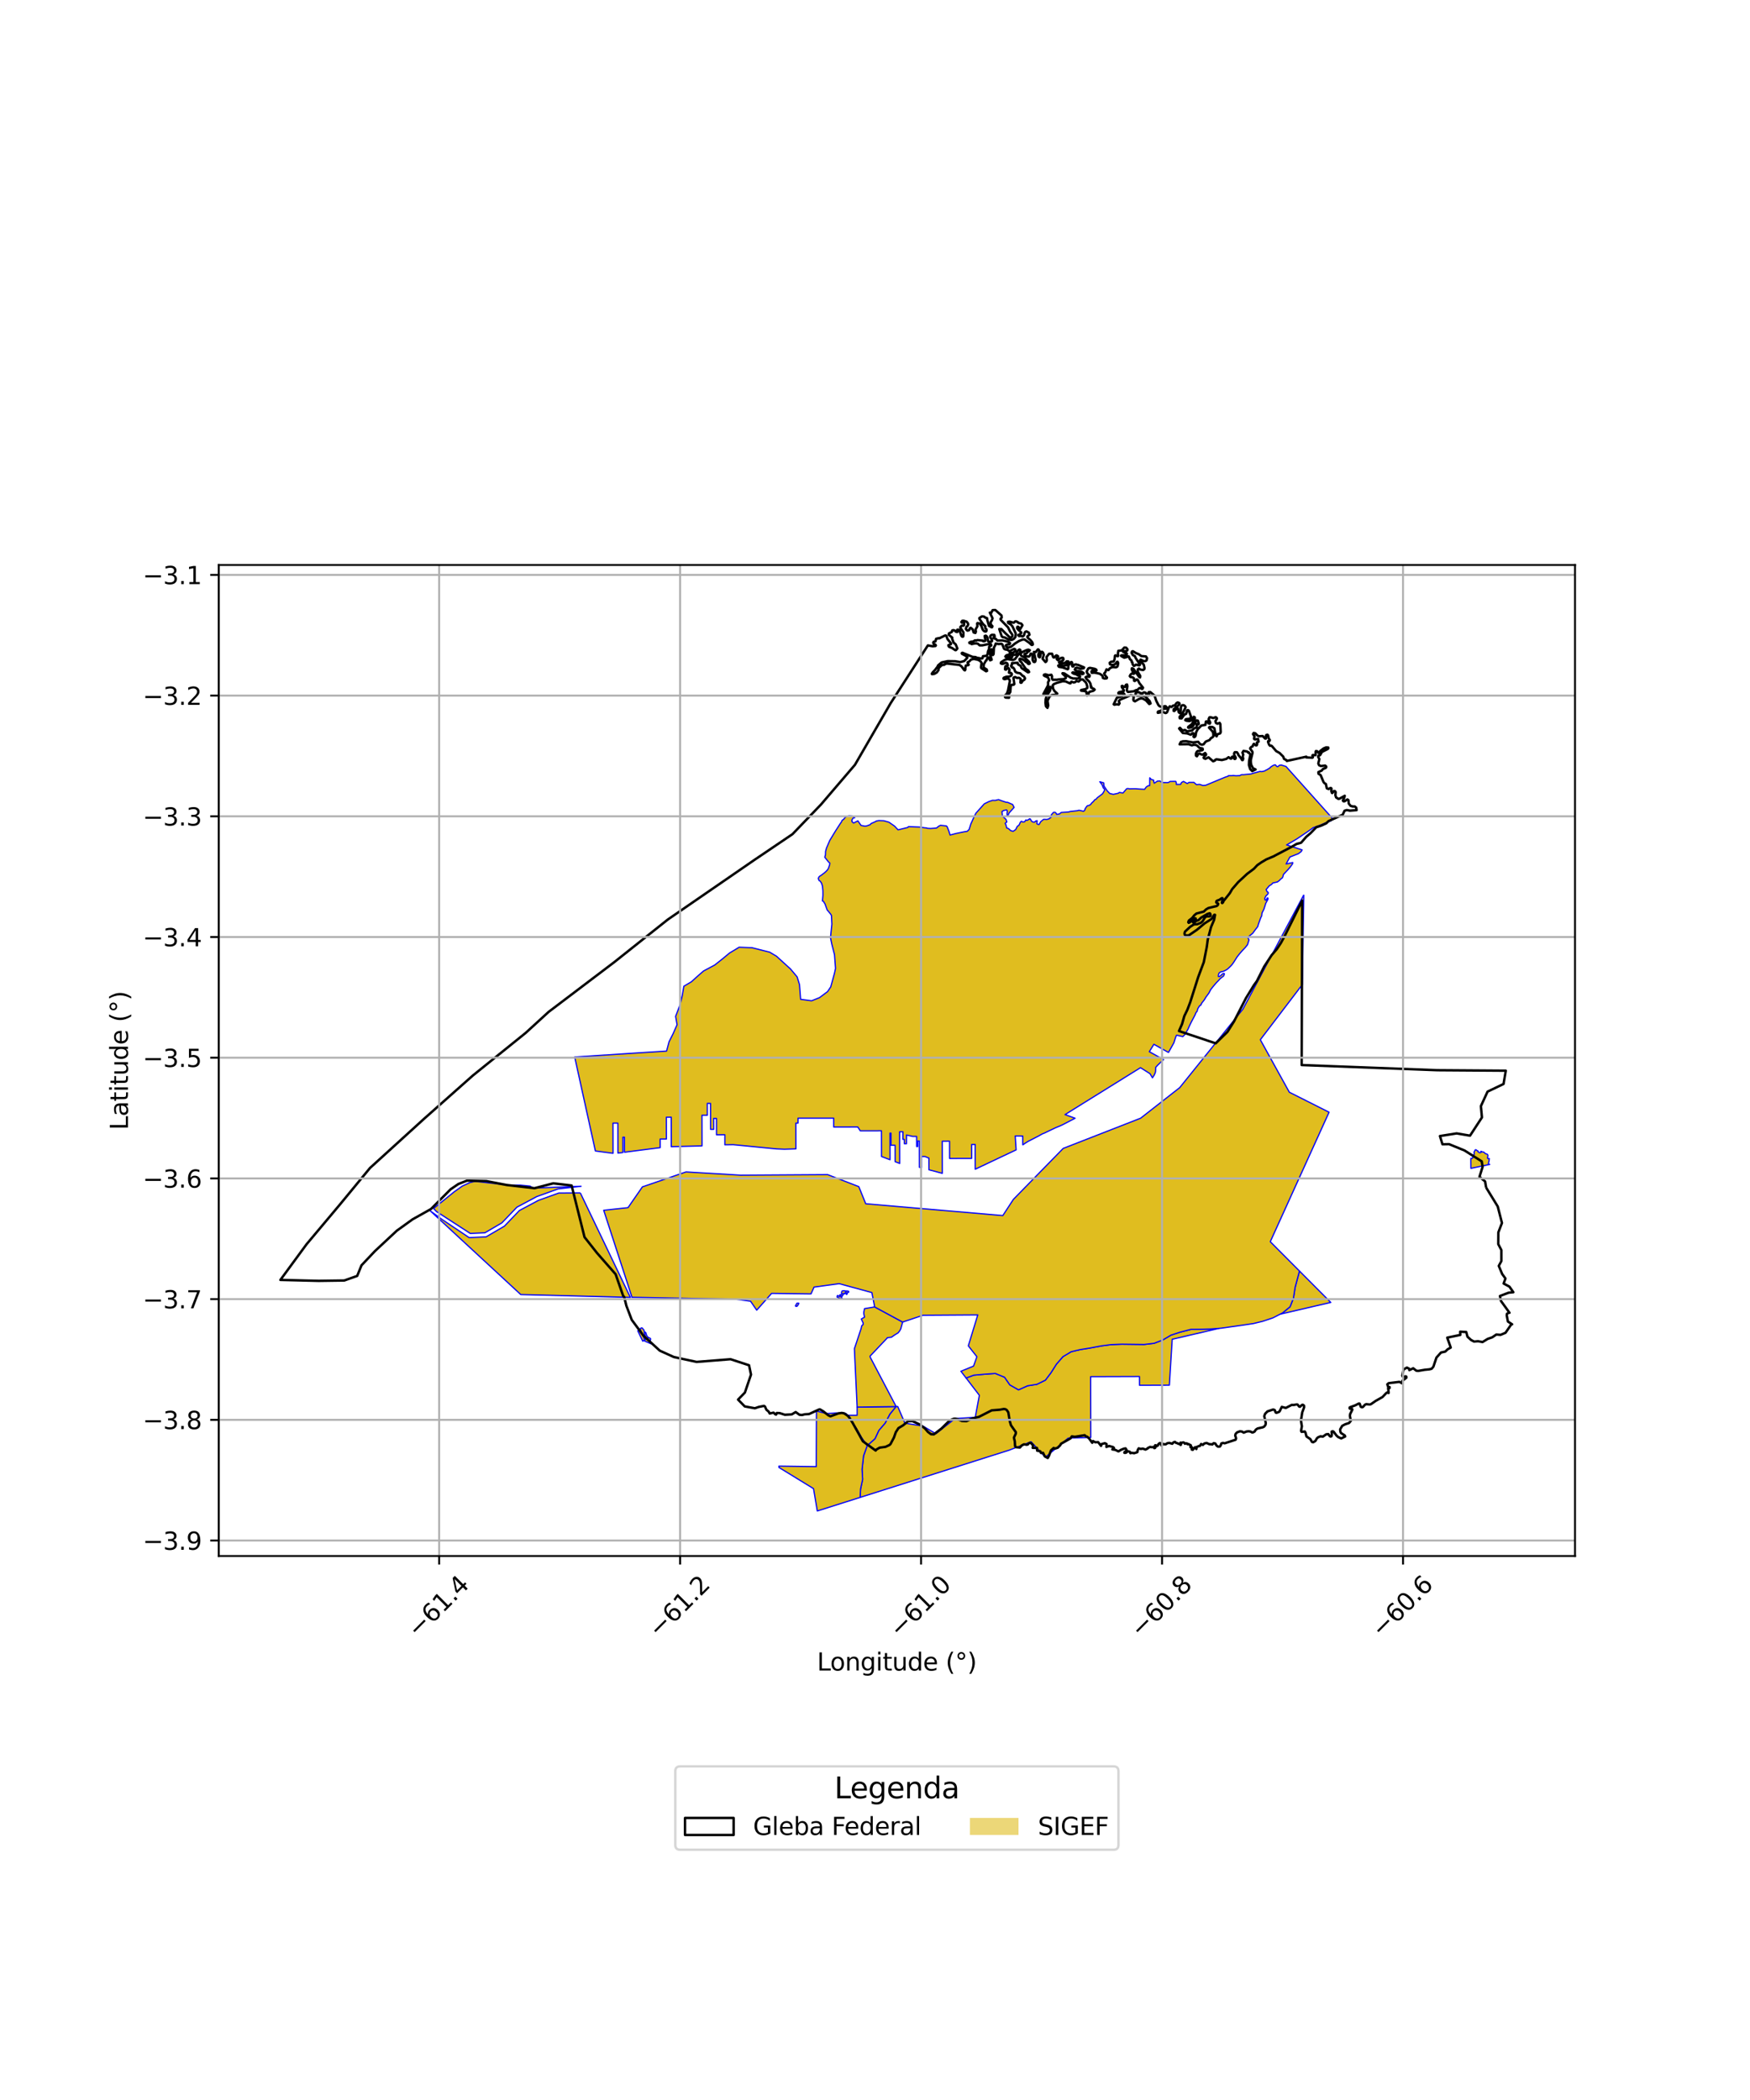 <?xml version="1.0" encoding="utf-8" standalone="no"?>
<!DOCTYPE svg PUBLIC "-//W3C//DTD SVG 1.1//EN"
  "http://www.w3.org/Graphics/SVG/1.1/DTD/svg11.dtd">
<svg xmlns:xlink="http://www.w3.org/1999/xlink" width="720pt" height="864pt" viewBox="0 0 720 864" xmlns="http://www.w3.org/2000/svg" version="1.1">
 <defs>
  <style type="text/css">*{stroke-linejoin: round; stroke-linecap: butt}</style>
 </defs>
 <g id="figure_1">
  <g id="patch_1">
   <path d="M 0 864 
L 720 864 
L 720 0 
L 0 0 
z
" style="fill: #ffffff"/>
  </g>
  <g id="axes_1">
   <g id="patch_2">
    <path d="M 90 640.196 
L 648 640.196 
L 648 232.444 
L 90 232.444 
z
" style="fill: #ffffff"/>
   </g>
   <g id="PatchCollection_1">
    <path d="M 368.707 578.704 
L 366.161 581.828 
L 364.208 585.525 
L 361.631 588.509 
L 360.019 591.977 
L 356.783 594.817 
L 354.361 591.343 
L 352.474 587.957 
L 348.605 582.271 
L 352.643 582.279 
L 352.648 578.924 
L 368.707 578.704 
" clip-path="url(#p251b337257)" style="fill: #e0bd1f; stroke: #0000ff; stroke-width: 0.5"/>
    <path d="M 501.639 546.517 
L 482.282 551.013 
L 481.116 569.899 
L 468.816 569.938 
L 468.804 566.346 
L 448.724 566.41 
L 448.786 591.402 
L 439.482 591.677 
L 430.099 599.539 
L 424.221 593.174 
L 415.198 596.64 
L 353.875 616.079 
L 354.057 612.621 
L 354.91 608.651 
L 354.676 604.504 
L 355.298 598.941 
L 356.783 594.817 
L 360.019 591.977 
L 361.631 588.509 
L 364.208 585.525 
L 366.161 581.828 
L 368.707 578.704 
L 369.361 578.695 
L 372.306 585.533 
L 379.749 586.731 
L 385.041 589.892 
L 392.929 583.641 
L 401.247 583.121 
L 402.923 574.057 
L 397.483 566.96 
L 400.64 565.787 
L 405.129 565.386 
L 409.496 565.072 
L 413.307 566.624 
L 415.47 569.771 
L 419.049 571.819 
L 422.741 570.16 
L 426.584 569.556 
L 430.095 567.831 
L 432.419 564.76 
L 434.623 561.268 
L 437.307 558.18 
L 440.697 556.142 
L 444.417 555.262 
L 448.174 554.662 
L 453.091 553.742 
L 457.124 553.211 
L 461.544 553.036 
L 470.713 553.151 
L 474.804 552.674 
L 478.412 551.289 
L 481.77 549.308 
L 485.434 548.11 
L 489.976 546.94 
L 493.859 546.903 
L 498.17 546.78 
L 501.639 546.517 
" clip-path="url(#p251b337257)" style="fill: #e0bd1f; stroke: #0000ff; stroke-width: 0.5"/>
    <path d="M 469.768 484.793 
L 470.197 485.073 
L 470.469 485.28 
L 470.722 485.198 
L 471.02 485.352 
L 471.256 485.698 
L 471.541 485.731 
L 471.738 485.815 
L 471.635 486.748 
L 471.373 487.503 
L 471.167 487.607 
L 470.972 487.557 
L 470.817 487.641 
L 470.484 487.52 
L 470.262 487.478 
L 470.006 487.392 
L 469.748 487.379 
L 469.541 487.358 
L 469.104 487.31 
L 468.964 487.206 
L 468.953 487.067 
L 469.122 486.538 
L 469.086 486.175 
L 469.251 485.556 
L 469.348 485.322 
L 469.487 485.066 
L 469.768 484.793 
" clip-path="url(#p251b337257)" style="fill: #e0bd1f; stroke: #0000ff; stroke-width: 0.5"/>
    <path d="M 263.334 546.784 
L 263.567 546.517 
L 263.908 546.335 
L 264.292 546.406 
L 264.491 546.75 
L 264.916 547.19 
L 265.065 547.818 
L 265.152 547.949 
L 265.347 548.053 
L 265.085 548.197 
L 265.776 550.975 
L 265.25 551.305 
L 263.334 546.784 
" clip-path="url(#p251b337257)" style="fill: #e0bd1f; stroke: #0000ff; stroke-width: 0.5"/>
    <path d="M 266.765 550.278 
L 267.132 550.446 
L 267.491 550.607 
L 267.675 550.808 
L 267.695 551.118 
L 267.587 551.304 
L 267.545 551.988 
L 267.7 552.366 
L 267.863 552.884 
L 264.783 551.55 
L 265.25 551.305 
L 265.776 550.975 
L 266.765 550.278 
" clip-path="url(#p251b337257)" style="fill: #e0bd1f; stroke: #0000ff; stroke-width: 0.5"/>
    <path d="M 265.347 548.053 
L 265.721 548.302 
L 265.825 548.759 
L 265.951 549.054 
L 266.076 549.521 
L 266.289 549.786 
L 266.552 550.11 
L 266.765 550.278 
L 265.776 550.975 
L 265.085 548.197 
L 265.347 548.053 
" clip-path="url(#p251b337257)" style="fill: #e0bd1f; stroke: #0000ff; stroke-width: 0.5"/>
    <path d="M 328.165 536.109 
L 328.659 536.182 
L 328.508 536.574 
L 328.439 536.719 
L 328.384 536.867 
L 328.165 537.092 
L 328.031 537.347 
L 327.799 537.468 
L 327.594 537.491 
L 327.356 537.413 
L 327.266 537.245 
L 327.887 536.178 
L 328.165 536.109 
" clip-path="url(#p251b337257)" style="fill: #e0bd1f; stroke: #0000ff; stroke-width: 0.5"/>
    <path d="M 346.666 531.04 
L 347.068 531.062 
L 347.5 531.052 
L 347.722 531.099 
L 347.894 531.204 
L 348.064 531.137 
L 348.518 531.152 
L 348.873 531.202 
L 349.139 531.269 
L 349.196 531.628 
L 348.671 531.845 
L 348.608 532.071 
L 348.446 532.478 
L 348.362 532.569 
L 348.242 532.548 
L 348.031 532.133 
L 348.006 531.973 
L 348.173 531.642 
L 348.098 531.488 
L 347.904 531.519 
L 347.716 532.054 
L 347.595 532.248 
L 347.323 532.288 
L 347.233 532.063 
L 347.11 532.094 
L 347.088 532.466 
L 346.827 532.666 
L 346.647 533.096 
L 346.35 533.406 
L 346.299 533.71 
L 346.172 533.972 
L 346.391 534.057 
L 346.448 534.252 
L 346.527 534.595 
L 345.478 534.294 
L 345.492 534.23 
L 344.974 533.966 
L 344.364 533.621 
L 344.53 533.024 
L 344.859 533.018 
L 345.22 533.38 
L 345.529 533.271 
L 345.54 532.729 
L 345.77 532.684 
L 345.906 532.779 
L 345.802 533.155 
L 345.728 533.39 
L 345.731 533.482 
L 345.775 533.485 
L 345.8 533.367 
L 345.871 533.196 
L 346.065 532.872 
L 346.068 532.552 
L 346.32 532.324 
L 346.513 532.253 
L 346.492 532.131 
L 346.322 532.073 
L 346.219 531.897 
L 346.242 531.69 
L 346.404 531.27 
L 346.499 531.117 
L 346.666 531.04 
" clip-path="url(#p251b337257)" style="fill: #e0bd1f; stroke: #0000ff; stroke-width: 0.5"/>
    <path d="M 359.857 537.706 
L 371.375 543.933 
L 370.625 546.677 
L 370.203 547.481 
L 369.541 548.342 
L 367.976 549.317 
L 366.751 550.178 
L 365.054 550.369 
L 365.062 550.463 
L 357.96 557.958 
L 358.055 558.432 
L 368.707 578.704 
L 352.648 578.924 
L 351.528 554.901 
L 354.267 546.669 
L 354.551 545.435 
L 355.119 544.961 
L 355.119 544.297 
L 354.362 542.684 
L 355.688 541.925 
L 355.403 540.502 
L 355.403 539.838 
L 355.688 538.415 
L 359.857 537.706 
" clip-path="url(#p251b337257)" style="fill: #e0bd1f; stroke: #0000ff; stroke-width: 0.5"/>
    <path d="M 534.636 522.931 
L 547.512 535.856 
L 526.648 540.705 
L 527.65 540.188 
L 530.762 537.646 
L 532.154 534.12 
L 532.829 529.713 
L 534.181 524.638 
L 534.636 522.931 
" clip-path="url(#p251b337257)" style="fill: #e0bd1f; stroke: #0000ff; stroke-width: 0.5"/>
    <path d="M 606.961 472.996 
L 607.262 473.036 
L 607.809 473.453 
L 608.068 473.518 
L 608.143 473.639 
L 608.06 473.806 
L 608.125 473.955 
L 608.43 474.048 
L 608.718 474.289 
L 609.023 474.232 
L 609.282 474.157 
L 609.42 474.045 
L 609.281 473.859 
L 609.234 473.71 
L 609.345 473.663 
L 609.762 473.886 
L 610.216 473.94 
L 610.456 474.023 
L 610.911 474.413 
L 611.133 474.646 
L 611.856 474.848 
L 612.125 475.174 
L 612.181 475.509 
L 612.145 475.853 
L 612.053 476.059 
L 611.999 476.506 
L 612.176 476.678 
L 612.426 476.637 
L 612.749 476.699 
L 612.777 476.839 
L 612.666 477.025 
L 612.658 477.249 
L 612.676 477.398 
L 612.668 477.575 
L 612.53 477.976 
L 612.494 478.255 
L 612.356 478.712 
L 612.477 479 
L 612.781 479.019 
L 612.922 479.071 
L 605.175 480.691 
L 605.141 476.722 
L 605.169 476.635 
L 605.233 476.591 
L 605.264 476.562 
L 605.301 476.573 
L 605.341 476.57 
L 605.387 476.554 
L 605.425 476.547 
L 605.443 476.575 
L 605.469 476.606 
L 605.516 476.611 
L 605.549 476.608 
L 605.605 476.619 
L 605.635 476.616 
L 605.669 476.602 
L 605.676 476.583 
L 605.727 476.538 
L 605.751 476.523 
L 605.791 476.508 
L 605.83 476.467 
L 605.856 476.451 
L 605.892 476.401 
L 605.907 476.353 
L 605.903 476.291 
L 605.911 476.259 
L 605.907 476.222 
L 605.926 476.187 
L 605.948 476.139 
L 605.975 476.042 
L 605.988 475.97 
L 606.001 475.932 
L 606.037 475.879 
L 606.086 475.828 
L 606.13 475.771 
L 606.148 475.74 
L 606.153 475.719 
L 606.146 475.683 
L 606.125 475.626 
L 606.13 475.613 
L 606.137 475.526 
L 606.155 475.433 
L 606.15 475.396 
L 606.154 475.371 
L 606.163 475.359 
L 606.159 475.318 
L 606.133 475.278 
L 606.134 475.266 
L 606.144 475.251 
L 606.159 475.239 
L 606.26 475.181 
L 606.323 475.15 
L 606.384 475.105 
L 606.433 475.052 
L 606.467 474.988 
L 606.482 474.948 
L 606.507 474.853 
L 606.523 474.756 
L 606.53 474.673 
L 606.529 474.615 
L 606.521 474.545 
L 606.506 474.477 
L 606.476 474.363 
L 606.449 474.189 
L 606.454 474.107 
L 606.484 473.993 
L 606.562 473.829 
L 606.636 473.673 
L 606.742 473.514 
L 606.834 473.378 
L 606.886 473.303 
L 606.93 473.173 
L 606.912 473.045 
L 606.961 472.996 
" clip-path="url(#p251b337257)" style="fill: #e0bd1f; stroke: #0000ff; stroke-width: 0.5"/>
    <path d="M 238.766 490.802 
L 259.356 533.779 
L 214.259 532.622 
L 176.987 498.162 
L 181.851 501.7 
L 193.021 509.195 
L 199.979 508.882 
L 207.531 504.473 
L 213.696 498.037 
L 221.511 493.868 
L 229.875 490.855 
L 238.766 490.802 
" clip-path="url(#p251b337257)" style="fill: #e0bd1f; stroke: #0000ff; stroke-width: 0.5"/>
    <path d="M 239.26 488.055 
L 229.578 489.163 
L 220.83 492.315 
L 212.671 496.668 
L 206.483 503.127 
L 199.492 507.209 
L 193.496 507.479 
L 179.597 498.478 
L 178.381 497.214 
L 186.879 490.34 
L 190.241 487.967 
L 193.336 486.549 
L 195.47 486.047 
L 209.562 487.634 
L 214.127 487.602 
L 218.08 487.988 
L 219.379 488.834 
L 239.26 488.055 
" clip-path="url(#p251b337257)" style="fill: #e0bd1f; stroke: #0000ff; stroke-width: 0.5"/>
    <path d="M 335.92 580.525 
L 340.07 581.607 
L 344.089 581.31 
L 348.152 581.606 
L 348.605 582.271 
L 352.474 587.957 
L 354.361 591.343 
L 356.783 594.817 
L 355.298 598.941 
L 354.676 604.504 
L 354.91 608.651 
L 354.057 612.621 
L 353.875 616.079 
L 336.259 621.661 
L 334.706 612.467 
L 320.456 603.735 
L 320.473 603.196 
L 335.828 603.408 
L 335.92 580.525 
" clip-path="url(#p251b337257)" style="fill: #e0bd1f; stroke: #0000ff; stroke-width: 0.5"/>
    <path d="M 524.682 314.596 
L 525.235 315.289 
L 525.672 315.474 
L 526.405 314.847 
L 527.231 314.764 
L 529.104 315.35 
L 547.875 336.338 
L 548.023 336.873 
L 547.988 337.057 
L 547.551 337.754 
L 545.735 338.378 
L 543.101 339.52 
L 540.28 340.523 
L 538.593 341.761 
L 533.516 345.185 
L 529.356 347.628 
L 535.719 349.661 
L 535.377 350.337 
L 534.207 351.225 
L 532.938 351.721 
L 530.694 352.612 
L 529.138 355.47 
L 531.871 354.873 
L 531.823 355.366 
L 531.434 355.908 
L 530.753 356.845 
L 529.96 357.748 
L 529.048 358.719 
L 528.058 359.766 
L 527.887 360.478 
L 527.649 361.124 
L 526.865 361.73 
L 526.378 362.253 
L 525.598 362.846 
L 523.645 363.293 
L 523.207 363.836 
L 522.183 364.478 
L 520.916 366.007 
L 521.358 366.917 
L 521.718 367.065 
L 521.775 367.309 
L 521.726 367.728 
L 521.458 367.999 
L 520.776 368.69 
L 520.339 369.715 
L 520.536 370.306 
L 520.926 370.329 
L 521.388 369.467 
L 521.612 369.474 
L 521.731 369.786 
L 521.415 370.476 
L 520.758 371.656 
L 520.468 372.644 
L 519.979 374.125 
L 519.234 375.616 
L 519.087 376.841 
L 518.753 377.477 
L 518.512 378.099 
L 517.787 380.118 
L 517.46 381.248 
L 516.465 382.51 
L 515.439 383.936 
L 513.373 385.63 
L 513.871 386.705 
L 513.268 388.671 
L 512.335 389.842 
L 511.114 391.124 
L 509.949 392.46 
L 508.925 393.781 
L 507.678 395.762 
L 507.006 396.722 
L 506.465 397.345 
L 506.155 397.661 
L 505.041 398.713 
L 504.207 399.213 
L 503.403 399.592 
L 502.204 399.899 
L 501.629 400.254 
L 501.461 400.631 
L 501.406 400.782 
L 501.294 401.046 
L 501.252 401.716 
L 501.301 401.777 
L 501.651 401.818 
L 502.361 401.289 
L 502.697 400.911 
L 503.052 400.665 
L 503.388 400.514 
L 503.678 400.528 
L 503.721 400.791 
L 503.647 401.064 
L 503.423 401.555 
L 502.602 402.198 
L 502.125 402.557 
L 501.836 402.854 
L 501.311 403.443 
L 500.649 404.104 
L 500.241 404.554 
L 499.602 405.3 
L 498.904 406.145 
L 498.061 407.233 
L 497.721 407.925 
L 497.346 408.633 
L 497.244 408.762 
L 496.636 409.595 
L 496.212 410.156 
L 495.855 410.754 
L 495.55 411.271 
L 495.026 411.959 
L 494.444 412.675 
L 494.345 412.908 
L 493.974 413.638 
L 493.6 413.738 
L 493.409 414.043 
L 493.04 414.642 
L 492.861 414.91 
L 492.721 415.301 
L 492.633 415.645 
L 492.563 416.013 
L 492.135 416.525 
L 491.995 416.775 
L 491.856 417.115 
L 491.777 417.364 
L 491.674 417.576 
L 491.143 418.592 
L 490.638 419.547 
L 490.235 420.311 
L 489.911 420.96 
L 489.307 422.21 
L 488.776 423.418 
L 487.566 425.546 
L 486.647 426.494 
L 484.056 425.901 
L 483.719 426.682 
L 482.965 429.039 
L 482.722 429.482 
L 481.808 431.12 
L 480.981 432.599 
L 480.758 433.009 
L 474.745 429.651 
L 473.803 431.176 
L 472.861 432.701 
L 478.72 435.952 
L 478.011 436.584 
L 476.313 438.228 
L 475.49 439.138 
L 475.421 440.836 
L 475.311 441.334 
L 474.883 442.296 
L 474.157 443.448 
L 473.142 441.741 
L 469.237 439.277 
L 438.179 458.578 
L 442.323 460.075 
L 437.372 462.661 
L 436.255 463.183 
L 434.348 463.96 
L 431.484 465.321 
L 429.753 466.155 
L 428.767 466.551 
L 427.392 467.337 
L 423.094 469.549 
L 421.936 470.249 
L 420.812 471.027 
L 420.8 467.406 
L 419.474 467.366 
L 417.69 467.37 
L 418.059 473.093 
L 401.238 481.051 
L 401.211 470.862 
L 399.766 470.865 
L 399.782 476.598 
L 390.682 476.618 
L 390.667 469.524 
L 387.678 469.53 
L 387.705 482.742 
L 382.188 481.283 
L 382.168 476.477 
L 380.595 475.836 
L 379.123 475.84 
L 379.133 480.33 
L 378.262 480.29 
L 378.238 469.47 
L 377.569 469.472 
L 377.574 471.717 
L 377.128 471.718 
L 377.119 467.561 
L 375.558 467.564 
L 372.949 466.964 
L 372.956 470.556 
L 372.064 470.558 
L 372.06 468.762 
L 371.485 468.763 
L 371.478 465.62 
L 370.14 465.623 
L 370.168 478.672 
L 368.266 477.945 
L 368.252 471.189 
L 366.579 471.193 
L 366.568 466.203 
L 366.167 466.203 
L 366.19 477.154 
L 362.683 475.817 
L 362.66 465.242 
L 353.962 465.261 
L 352.894 463.664 
L 343.02 463.685 
L 343.013 460.046 
L 328.327 460.059 
L 328.321 462.08 
L 327.429 462.082 
L 327.451 472.681 
L 322.728 472.823 
L 319.565 472.698 
L 301.636 470.958 
L 298.234 471.011 
L 298.226 466.874 
L 296.129 466.878 
L 294.791 466.881 
L 294.777 460.145 
L 293.626 460.147 
L 293.635 464.65 
L 292.364 464.653 
L 292.343 453.984 
L 291.014 453.963 
L 291.023 458.856 
L 288.793 458.86 
L 288.817 471.456 
L 276.192 471.781 
L 276.168 459.648 
L 274.161 459.652 
L 274.178 468.634 
L 271.6 468.639 
L 271.606 472.174 
L 256.942 474.054 
L 256.931 467.892 
L 256.253 467.893 
L 256.265 474.184 
L 254.22 474.408 
L 254.197 462.091 
L 252.189 462.095 
L 252.213 474.505 
L 244.959 473.544 
L 236.439 434.871 
L 274.249 432.441 
L 275.251 428.642 
L 276.978 425.196 
L 278.553 421.611 
L 277.963 418.169 
L 279.796 413.38 
L 280.71 409.565 
L 281.355 405.771 
L 284.446 403.942 
L 287.256 401.404 
L 289.463 399.49 
L 294.048 397.039 
L 297.311 394.461 
L 300.135 392.111 
L 304.096 389.719 
L 307.83 389.864 
L 309.358 389.911 
L 316.66 391.744 
L 319.481 393.417 
L 322.275 395.971 
L 325.223 398.647 
L 327.962 401.916 
L 328.934 405.08 
L 329.409 411.148 
L 333.927 411.744 
L 337.152 410.462 
L 340.479 407.979 
L 341.786 406.027 
L 343.302 400.548 
L 343.756 398.446 
L 343.343 392.793 
L 342.241 388.5 
L 341.68 385.79 
L 342.254 380.205 
L 342.071 376.606 
L 341.714 376.055 
L 340.912 375.066 
L 340.311 374.379 
L 339.425 371.884 
L 339.082 371.39 
L 338.953 371.074 
L 338.723 370.815 
L 338.379 370.682 
L 338.571 368.414 
L 338.567 366.558 
L 338.388 364.611 
L 338.053 363.461 
L 337.494 362.577 
L 336.952 362.242 
L 336.709 361.588 
L 336.7 361.294 
L 336.924 360.831 
L 337.373 360.394 
L 337.847 360.144 
L 338.446 359.656 
L 339.095 359.201 
L 339.885 358.499 
L 340.433 357.893 
L 340.782 357.389 
L 341.222 356.154 
L 341.354 355.679 
L 341.428 355.104 
L 340.896 354.667 
L 339.332 352.677 
L 339.626 351.692 
L 339.668 350.307 
L 340.036 348.921 
L 340.761 347.216 
L 341.411 345.743 
L 343.04 343.044 
L 343.884 341.676 
L 345.866 338.611 
L 346.221 338.179 
L 346.413 337.58 
L 347.125 337.055 
L 347.466 336.605 
L 348.015 336.042 
L 348.487 335.802 
L 349.408 335.632 
L 350.701 335.723 
L 350.983 335.835 
L 351.266 336.152 
L 351.653 336.489 
L 351.088 336.471 
L 350.496 337.352 
L 350.527 338.044 
L 351.182 338.623 
L 352.957 337.73 
L 354.252 339.606 
L 355.917 339.921 
L 356.659 339.789 
L 358.054 339.262 
L 358.351 338.85 
L 360.013 338.116 
L 360.588 337.78 
L 361.583 337.609 
L 363.651 337.683 
L 365.732 338.278 
L 368.046 339.88 
L 369.494 341.417 
L 373.077 340.531 
L 373.422 340.483 
L 373.578 340.261 
L 373.813 340.103 
L 376.402 340.208 
L 378.002 340.26 
L 378.363 340.275 
L 380.45 340.579 
L 381.25 340.641 
L 381.439 340.775 
L 382.848 340.858 
L 385.264 340.679 
L 386.329 339.854 
L 386.956 339.568 
L 389.309 339.8 
L 389.687 340.116 
L 390.412 341.997 
L 390.886 343.562 
L 393.315 342.925 
L 394.982 342.568 
L 396.593 342.24 
L 397.956 342.025 
L 398.738 341.226 
L 399.399 339.07 
L 400.85 335.875 
L 401.53 334.552 
L 404.969 330.713 
L 406.82 329.808 
L 408.335 329.285 
L 409.451 329.316 
L 410.817 328.977 
L 412.284 329.528 
L 413.962 330.079 
L 414.595 330.111 
L 416.63 330.996 
L 417.235 332.183 
L 415.206 334.437 
L 414.725 335.463 
L 414.392 335.715 
L 414.307 334.725 
L 414.438 333.683 
L 414.137 333.214 
L 412.905 333.468 
L 412.239 333.906 
L 412.426 335.803 
L 413.877 337.087 
L 414.246 338.16 
L 413.564 338.733 
L 413.898 339.42 
L 414.184 340.629 
L 414.868 340.879 
L 415.819 341.717 
L 416.786 342.051 
L 417.865 341.326 
L 418.512 340.032 
L 419.293 339.426 
L 419.824 338.249 
L 420.257 337.879 
L 420.807 338.231 
L 421.54 338.095 
L 422.067 337.342 
L 422.467 337.543 
L 423.266 337.172 
L 423.565 336.869 
L 423.915 336.969 
L 424.367 337.791 
L 424.851 338.159 
L 425.551 338.292 
L 426.116 337.804 
L 426.699 337.635 
L 426.602 338.911 
L 427.085 339.179 
L 427.519 339.211 
L 428.183 338.051 
L 429.39 337.089 
L 430.723 337.137 
L 431.539 336.917 
L 432.453 336.243 
L 432.552 335.722 
L 432.501 335.303 
L 433.432 334.226 
L 434.132 334.191 
L 434.56 334.647 
L 434.761 335.083 
L 435.827 334.896 
L 436.659 334.256 
L 439.521 334.083 
L 440.404 333.846 
L 443.315 333.54 
L 443.914 333.354 
L 445.787 333.775 
L 446.264 333.395 
L 446.482 332.698 
L 447.179 331.677 
L 447.515 331.478 
L 448.111 331.35 
L 448.706 331.001 
L 449.112 330.43 
L 449.981 329.621 
L 450.396 329.051 
L 450.96 328.797 
L 451.429 328.226 
L 453.528 326.656 
L 453.903 326.149 
L 454.434 325.151 
L 454.433 324.74 
L 453.93 324.171 
L 453.457 322.923 
L 452.482 321.628 
L 454.093 322.082 
L 454.2 323.384 
L 455.554 325.39 
L 456.591 326.471 
L 458.051 326.808 
L 460.089 326.368 
L 460.512 326.035 
L 462.033 326.261 
L 463.509 324.533 
L 464.027 324.413 
L 464.717 324.554 
L 467.101 324.509 
L 468.89 324.656 
L 470.913 324.754 
L 471.617 323.78 
L 472.384 323.264 
L 473.016 323.222 
L 473.046 320.008 
L 473.649 320.659 
L 474.654 320.997 
L 474.687 321.677 
L 474.892 322.23 
L 476.223 321.365 
L 477.227 321.308 
L 477.73 321.734 
L 478.631 321.967 
L 480.513 321.979 
L 480.952 321.82 
L 481.422 321.502 
L 483.743 321.481 
L 483.964 321.987 
L 483.965 322.746 
L 485.753 322.711 
L 486.097 321.95 
L 486.911 321.49 
L 488.481 322.372 
L 489.202 321.896 
L 491.178 321.876 
L 492.262 322.823 
L 493.533 322.709 
L 494.914 323.18 
L 496.043 323.083 
L 504.07 319.745 
L 505.308 319.339 
L 505.402 319.133 
L 506.939 319.137 
L 507.315 319.057 
L 508.508 319.189 
L 510.107 319.114 
L 510.499 318.845 
L 511.032 318.701 
L 511.549 318.731 
L 514.735 318.421 
L 515.309 318.211 
L 518.351 317.401 
L 519.178 317.468 
L 520.371 317.176 
L 520.692 316.921 
L 521.174 316.734 
L 522.596 315.863 
L 522.71 315.631 
L 523.719 314.957 
L 524.682 314.596 
" clip-path="url(#p251b337257)" style="fill: #e0bd1f; stroke: #0000ff; stroke-width: 0.5"/>
    <path d="M 536.433 368.143 
L 535.813 405.088 
L 518.531 427.779 
L 530.463 449.367 
L 546.814 457.599 
L 522.628 510.874 
L 534.636 522.931 
L 534.181 524.638 
L 532.829 529.713 
L 532.154 534.12 
L 530.762 537.646 
L 527.65 540.188 
L 526.648 540.705 
L 523.758 542.198 
L 519.486 543.629 
L 515.712 544.545 
L 511.101 545.238 
L 502.328 546.464 
L 501.639 546.517 
L 498.17 546.78 
L 493.859 546.903 
L 489.976 546.94 
L 485.434 548.11 
L 481.77 549.308 
L 478.412 551.289 
L 474.804 552.674 
L 470.713 553.151 
L 461.544 553.036 
L 457.124 553.211 
L 453.091 553.742 
L 448.174 554.662 
L 444.417 555.262 
L 440.697 556.142 
L 437.307 558.18 
L 434.623 561.268 
L 432.419 564.76 
L 430.095 567.831 
L 426.584 569.556 
L 422.741 570.16 
L 419.049 571.819 
L 415.47 569.771 
L 413.307 566.624 
L 409.496 565.072 
L 405.129 565.386 
L 400.64 565.787 
L 397.483 566.96 
L 395.344 564.17 
L 400.542 562.051 
L 401.917 558.2 
L 398.389 553.719 
L 402.285 540.988 
L 379.749 541.135 
L 371.375 543.933 
L 359.857 537.706 
L 358.714 531.805 
L 345.259 528.141 
L 334.925 529.549 
L 333.672 532.349 
L 317.463 532.138 
L 311.332 539.042 
L 308.808 535.368 
L 302.813 534.551 
L 260.012 533.732 
L 248.38 497.939 
L 258.377 496.869 
L 264.299 488.309 
L 282.249 482.159 
L 304.727 483.508 
L 340.527 483.282 
L 353.34 488.218 
L 356.185 495.264 
L 412.584 500.122 
L 416.925 493.473 
L 437.43 472.485 
L 469.292 460.051 
L 485.368 447.477 
L 511.359 415.211 
L 536.433 368.143 
" clip-path="url(#p251b337257)" style="fill: #e0bd1f; stroke: #0000ff; stroke-width: 0.5"/>
    <path d="M 263.334 546.784 
L 265.25 551.305 
L 264.783 551.55 
L 264.439 551.796 
L 262.407 547.577 
L 262.702 547.162 
L 262.98 547.045 
L 263.334 546.784 
" clip-path="url(#p251b337257)" style="fill: #e0bd1f; stroke: #0000ff; stroke-width: 0.5"/>
   </g>
   <g id="PatchCollection_2">
    <path d="M 611.432 488.585 
L 616.208 496.374 
L 617.949 503.167 
L 616.467 507.032 
L 616.432 511.877 
L 617.707 514.309 
L 617.71 518.842 
L 616.639 520.825 
L 618.027 524.145 
L 619.391 526.023 
L 618.632 528.078 
L 621.015 529.354 
L 622.636 531.659 
L 620.729 531.843 
L 617.117 533.214 
L 617.547 535.266 
L 621.054 540.116 
L 620.719 540.096 
L 620 540.538 
L 619.916 541.174 
L 620.397 543.721 
L 622.125 544.856 
L 621.824 544.843 
L 619.41 548.345 
L 617.349 549.21 
L 615.65 549.053 
L 613.936 550.222 
L 612.099 550.845 
L 609.957 552.167 
L 608.106 551.814 
L 606.47 551.962 
L 605.258 551.321 
L 603.76 549.964 
L 603.257 548.032 
L 600.766 547.896 
L 600.807 549.226 
L 595.436 550.346 
L 596.881 554.431 
L 595.614 555.125 
L 594.637 556.078 
L 592.859 556.471 
L 590.993 558.559 
L 589.728 562.32 
L 589.004 563.159 
L 588.038 563.388 
L 586.131 563.579 
L 583.472 564.033 
L 582.684 563.936 
L 581.449 562.948 
L 579.843 563.7 
L 579.726 563.101 
L 578.838 562.657 
L 577.461 563.454 
L 576.943 565.96 
L 577.047 566.263 
L 577.384 566.442 
L 578.376 566.258 
L 578.589 566.382 
L 578.609 566.844 
L 576.941 568.142 
L 576.966 569.189 
L 575.759 568.536 
L 571.319 569.077 
L 570.778 569.546 
L 571.158 570.727 
L 571.693 570.658 
L 571.706 571.079 
L 571.103 571.255 
L 571.233 571.904 
L 571.314 573.122 
L 571.256 573.124 
L 570.758 572.877 
L 570.348 573.146 
L 568.785 574.786 
L 565.978 576.384 
L 564.07 577.7 
L 563.579 577.859 
L 562.102 577.705 
L 561.611 577.919 
L 560.759 578.877 
L 560.332 578.966 
L 559.871 578.788 
L 559.39 577.491 
L 559.019 577.457 
L 557.591 578.192 
L 555.316 579.031 
L 555.246 579.369 
L 555.459 579.617 
L 556.01 579.562 
L 556.307 579.701 
L 556.396 579.955 
L 555.464 581.842 
L 555.38 582.552 
L 555.767 584.583 
L 555.043 585.457 
L 553.472 585.979 
L 552.232 586.619 
L 551.36 588.099 
L 551.489 589.132 
L 551.737 589.594 
L 553.278 590.587 
L 553.457 590.995 
L 551.811 591.819 
L 550.557 591.238 
L 549.903 590.667 
L 548.693 589.053 
L 548.336 588.859 
L 547.86 589.018 
L 547.969 590.23 
L 547.796 590.925 
L 547.439 591.034 
L 547.122 590.89 
L 546.492 590.021 
L 545.64 590.111 
L 544.296 591.059 
L 543.245 590.95 
L 542.209 591.397 
L 541.773 591.824 
L 541.208 592.842 
L 540.291 593.393 
L 539.785 593.254 
L 539.101 592.082 
L 537.515 590.995 
L 537.123 589.465 
L 536.841 588.968 
L 535.502 589.097 
L 535.299 588.67 
L 535.631 586.813 
L 535.17 584.002 
L 535.403 583.555 
L 535.765 581.137 
L 536.543 579.016 
L 536.509 578.306 
L 536.013 577.948 
L 535.656 578.038 
L 534.863 578.773 
L 534.546 578.738 
L 533.817 577.849 
L 533.391 577.829 
L 532.315 578.048 
L 531.453 578.013 
L 529.014 579.269 
L 527.363 578.842 
L 526.481 580.64 
L 526.198 580.908 
L 525.172 581.286 
L 524.855 581.147 
L 524.463 580.148 
L 523.848 579.9 
L 521.464 580.69 
L 520.493 581.688 
L 520.15 582.651 
L 520.775 585.408 
L 520.696 586.167 
L 520.16 586.907 
L 519.575 587.23 
L 517.434 587.702 
L 516.695 588.184 
L 516.19 588.968 
L 515.659 589.271 
L 515.218 589.381 
L 514.494 588.988 
L 513.662 588.849 
L 512.814 588.978 
L 511.689 589.44 
L 511.034 588.998 
L 510.147 588.874 
L 508.982 589.306 
L 508.373 589.932 
L 508.199 590.607 
L 508.571 591.764 
L 508.363 592.35 
L 503.847 593.818 
L 503.168 593.649 
L 502.501 593.872 
L 502.253 594.635 
L 501.876 595.168 
L 501.128 595.2 
L 500.508 594.74 
L 500.007 593.898 
L 499.328 593.759 
L 498.761 594.323 
L 498.452 594.203 
L 497.554 594.186 
L 496.416 593.667 
L 495.459 593.91 
L 494.892 594.484 
L 494.173 594.114 
L 493.676 594.909 
L 493.197 594.97 
L 492.37 595.323 
L 492.213 596.167 
L 491.722 595.395 
L 490.747 596.492 
L 490.328 596.403 
L 490.307 595.941 
L 490.446 595.489 
L 490.166 595.369 
L 489.809 595.418 
L 489.767 595.19 
L 489.975 594.798 
L 489.855 594.547 
L 489.475 594.438 
L 488.996 594.118 
L 488.577 594.189 
L 488.327 593.858 
L 487.998 593.829 
L 487.509 594.011 
L 487.289 593.64 
L 486.84 593.431 
L 486.192 593.613 
L 485.673 593.554 
L 485.884 594.347 
L 485.755 594.498 
L 485.325 594.107 
L 484.706 593.998 
L 484.477 593.773 
L 483.848 593.649 
L 483.438 593.239 
L 482.83 593.401 
L 482.296 594.006 
L 481.105 593.656 
L 480.317 593.759 
L 479.653 594.212 
L 479.002 594.244 
L 478.532 594.054 
L 478.254 594.246 
L 477.926 594.749 
L 477.766 594.568 
L 477.584 593.896 
L 477.235 593.686 
L 476.637 594.099 
L 476.411 594.708 
L 476.06 594.753 
L 475.782 595.105 
L 475.531 594.624 
L 475.262 594.635 
L 475.104 595.037 
L 475.235 595.739 
L 474.896 595.8 
L 474.541 595.325 
L 473.868 595.432 
L 473.189 595.293 
L 472.201 595.792 
L 472.151 595.971 
L 471.289 596.398 
L 470.167 595.996 
L 469.358 596.147 
L 468.493 595.891 
L 468.104 596.558 
L 467.931 597.469 
L 466.629 597.883 
L 465.65 597.732 
L 465.07 597.883 
L 464.852 597.316 
L 464.083 597.071 
L 463.166 597.739 
L 462.616 597.729 
L 462.626 597.482 
L 463.448 596.828 
L 463.474 596.475 
L 463.081 595.905 
L 462.393 596.029 
L 461.157 596.527 
L 460.175 597.158 
L 458.825 596.501 
L 457.656 596.336 
L 458.322 595.734 
L 457.964 595.375 
L 456.341 594.923 
L 455.197 595.31 
L 455.266 594.11 
L 454.573 593.776 
L 453.239 594.115 
L 453.002 594.884 
L 451.806 593.327 
L 450.661 593.402 
L 449.706 592.9 
L 449.378 593.609 
L 448.153 591.92 
L 447.312 591.11 
L 446.839 591.011 
L 446.265 590.48 
L 443.93 590.874 
L 442.237 591.143 
L 440.979 590.971 
L 440.461 591.784 
L 436.52 594.013 
L 436.224 594.602 
L 435.201 595.636 
L 433.997 596.011 
L 433.514 595.733 
L 432.421 596.696 
L 431.577 598.96 
L 431.083 599.863 
L 429.849 599.189 
L 429.131 597.733 
L 428.286 597.79 
L 427.987 597.097 
L 426.728 596.863 
L 426.626 595.729 
L 424.884 595.691 
L 425.045 594.683 
L 424.222 593.741 
L 423.701 593.632 
L 423.186 593.85 
L 422.958 594.242 
L 422.492 594.408 
L 421.277 594.233 
L 420.359 594.718 
L 419.607 595.561 
L 418.054 595.433 
L 417.639 595.052 
L 417.505 592.976 
L 417.148 591.491 
L 417.916 589.857 
L 417.951 589.241 
L 415.939 586.396 
L 415.443 584.697 
L 414.853 581.092 
L 414.204 580.124 
L 413.668 579.786 
L 412.989 579.696 
L 411.215 580.019 
L 408.017 580.258 
L 402.748 582.944 
L 400.383 583.481 
L 397.617 584.707 
L 395.754 584.623 
L 394.098 583.952 
L 392.948 583.684 
L 392.303 583.754 
L 390.727 584.404 
L 387.359 587.722 
L 384.223 590.135 
L 383.024 590.081 
L 381.765 589.117 
L 380.486 587.637 
L 378.28 586.008 
L 375.321 584.648 
L 373.556 584.767 
L 371.548 586.431 
L 369.65 587.568 
L 368.554 589.271 
L 367.781 591.466 
L 366.383 594.118 
L 365.952 594.516 
L 364.341 595.275 
L 361.897 595.618 
L 360.524 596.423 
L 360.271 596.798 
L 355.007 592.976 
L 350.639 585.115 
L 349.375 583.143 
L 348.706 582.433 
L 347.293 581.479 
L 346.307 581.32 
L 344.988 581.494 
L 341.652 582.711 
L 340.79 582.289 
L 338.708 580.65 
L 337.335 579.835 
L 336.965 579.9 
L 332.873 581.777 
L 331.084 581.887 
L 329.959 582.175 
L 328.903 582.07 
L 327.366 580.953 
L 325.77 581.911 
L 322.925 582.08 
L 320.813 581.395 
L 319.603 581.345 
L 319.316 582.001 
L 318.999 581.911 
L 318.265 581.206 
L 316.664 581.549 
L 316.277 580.804 
L 315.306 579.975 
L 314.726 578.668 
L 314.299 578.42 
L 312.123 578.867 
L 310.577 579.403 
L 306.407 578.642 
L 303.653 575.836 
L 306.475 572.933 
L 308.982 565.554 
L 308.184 561.708 
L 300.569 559.217 
L 286.585 560.33 
L 277.233 558.318 
L 271.44 555.69 
L 264.707 549.507 
L 259.915 543.017 
L 257.702 537.194 
L 256.781 533.53 
L 256.441 533.313 
L 253.285 524.257 
L 245.604 515.487 
L 240.488 508.996 
L 235.176 487.746 
L 227.631 486.854 
L 219.908 488.862 
L 208.451 487.537 
L 200.119 485.939 
L 192.106 485.756 
L 188.568 487.145 
L 185.372 489.329 
L 177.331 497.413 
L 169.771 501.655 
L 163.272 506.335 
L 154.267 514.735 
L 148.733 520.587 
L 146.955 524.951 
L 141.653 526.832 
L 131.094 526.983 
L 115.364 526.595 
L 126.124 511.927 
L 139.825 495.601 
L 152.221 480.551 
L 174.346 460.42 
L 194.511 442.525 
L 216.285 424.961 
L 225.717 416.327 
L 252.675 395.893 
L 274.764 378.319 
L 310.463 353.743 
L 326.037 343.21 
L 337.747 331.033 
L 351.745 314.677 
L 366.449 289.289 
L 381.752 265.545 
L 383.708 265.887 
L 384.883 265.783 
L 385.022 265.554 
L 384.828 265.202 
L 384.104 264.864 
L 383.946 264.387 
L 384.139 264.05 
L 384.878 263.856 
L 385.155 262.813 
L 386.261 262.545 
L 386.414 262.644 
L 388.779 261.482 
L 389.126 261.452 
L 389.369 261.681 
L 389.84 262.942 
L 391.322 264.765 
L 391.188 265.068 
L 390.221 265.435 
L 390.266 265.842 
L 390.539 266.16 
L 391.599 266.558 
L 393.037 267.501 
L 393.334 267.466 
L 393.88 266.811 
L 393.196 265.117 
L 392.318 264.358 
L 391.709 262.709 
L 391.778 262.321 
L 390.321 261.174 
L 390.405 260.623 
L 391.649 259.967 
L 391.753 259.416 
L 392.07 259.277 
L 392.616 259.312 
L 393.29 259.918 
L 393.84 260.042 
L 393.949 259.873 
L 393.766 259.188 
L 394.053 259.039 
L 394.475 259.143 
L 394.777 259.461 
L 395.58 261.651 
L 395.897 261.954 
L 396.215 261.964 
L 396.363 261.616 
L 396.393 260.186 
L 395.154 258.339 
L 395.104 258.001 
L 395.62 257.469 
L 396.433 257.405 
L 396.69 257.102 
L 396.656 256.357 
L 396.338 256.143 
L 395.783 256.238 
L 395.54 255.92 
L 395.902 255.418 
L 396.428 255.369 
L 397.712 255.791 
L 398.257 256.476 
L 398.336 256.948 
L 398.168 257.405 
L 397.553 258.026 
L 397.394 258.771 
L 397.746 259.267 
L 398.098 259.461 
L 398.782 259.213 
L 398.976 258.537 
L 399.377 258.289 
L 400.19 258.944 
L 400.601 260.226 
L 401.31 260.424 
L 401.523 259.858 
L 401.355 259.039 
L 402.123 257.668 
L 402.029 256.516 
L 402.188 256.337 
L 403.065 256.531 
L 403.824 257.663 
L 404.28 258.964 
L 404.751 259.555 
L 405.236 259.828 
L 405.643 259.813 
L 405.866 259.525 
L 405.851 258.93 
L 405.405 258.473 
L 405.301 258.031 
L 405.44 257.713 
L 404.394 256.705 
L 402.951 254.614 
L 402.936 254.276 
L 404.027 253.591 
L 404.641 253.645 
L 405.132 253.834 
L 405.326 254.102 
L 406.099 254.331 
L 406.208 255.111 
L 406.862 257.479 
L 407.953 258.095 
L 408.181 258.06 
L 408.32 257.633 
L 408.002 257.405 
L 407.546 256.506 
L 407.611 255.925 
L 408.092 255.225 
L 408.364 254.376 
L 407.254 252.046 
L 407.634 252.503 
L 408.394 251.023 
L 409.499 250.979 
L 412.052 253.223 
L 412.132 254.102 
L 411.636 254.604 
L 411.685 254.971 
L 414.744 258.115 
L 415.547 259.789 
L 416.533 261.169 
L 416.593 261.562 
L 416.37 261.959 
L 415.963 262.277 
L 415.552 262.297 
L 413.738 260.628 
L 411.958 258.795 
L 411.135 258.795 
L 412.141 261.825 
L 412.578 262.143 
L 413.277 262.247 
L 415.319 263.235 
L 416.33 263.275 
L 417.153 262.818 
L 417.773 262.043 
L 417.907 260.673 
L 416.578 257.743 
L 415.924 256.983 
L 414.774 256.312 
L 414.729 255.855 
L 415.438 255.776 
L 417.054 256.213 
L 417.713 255.652 
L 418.154 255.667 
L 418.908 256.074 
L 418.947 256.253 
L 420.212 256.6 
L 420.678 257.251 
L 419.746 258.82 
L 418.898 257.847 
L 418.596 257.862 
L 418.477 258.199 
L 418.491 258.552 
L 418.933 259.083 
L 420.217 260.231 
L 420.102 260.628 
L 418.943 261.298 
L 419.29 261.735 
L 419.924 261.646 
L 420.772 261.855 
L 421.292 261.413 
L 421.585 260.325 
L 421.857 259.928 
L 422.323 259.774 
L 423.275 260.275 
L 423.572 261.144 
L 422.7 261.85 
L 422.755 262.312 
L 423.989 263.379 
L 424.717 264.273 
L 424.96 265.098 
L 424.762 265.326 
L 424.445 265.356 
L 423.409 264.417 
L 421.49 263.091 
L 420.613 263.166 
L 419.205 263.752 
L 417.574 264.78 
L 415.993 266.086 
L 414.908 266.448 
L 414.065 266.18 
L 413.792 265.664 
L 414.045 265.281 
L 415.314 265.112 
L 415.587 264.656 
L 415.329 264.382 
L 414.451 263.945 
L 412.528 263.498 
L 410.332 263.533 
L 409.742 262.883 
L 408.791 262.55 
L 408.761 262.262 
L 409.256 261.865 
L 409.083 261.224 
L 408.062 261.189 
L 407.591 261.477 
L 407.412 261.845 
L 407.467 262.217 
L 408.136 263.384 
L 408.156 263.722 
L 407.908 263.97 
L 406.862 264.05 
L 406.481 263.806 
L 406.327 262.361 
L 405.782 261.621 
L 405.499 261.517 
L 405.112 261.691 
L 405.395 263.354 
L 405.291 263.727 
L 404.661 263.836 
L 404.359 263.727 
L 404.324 263.553 
L 402.128 263.344 
L 401.677 263.558 
L 401.132 263.454 
L 400.349 263.94 
L 399.531 264.005 
L 398.812 264.358 
L 398.901 264.626 
L 399.144 264.516 
L 399.744 264.993 
L 401.291 264.69 
L 401.905 264.74 
L 402.396 264.899 
L 403.045 265.52 
L 404.171 265.515 
L 406.456 265.033 
L 407.69 265.038 
L 407.829 265.599 
L 406.951 266.086 
L 406.951 266.856 
L 406.461 268.102 
L 406.312 269.2 
L 406 269.686 
L 405.608 269.855 
L 404.428 269.979 
L 404.2 270.843 
L 403.794 270.948 
L 401.509 270.531 
L 401.474 270.352 
L 400.121 270.247 
L 395.962 268.554 
L 395.694 268.738 
L 395.783 269.011 
L 397.325 269.801 
L 397.989 270.421 
L 397.945 270.68 
L 396.666 271.991 
L 395.084 272.398 
L 392.973 272.05 
L 389.919 272.001 
L 387.426 272.542 
L 385.934 273.764 
L 385.74 274.27 
L 384.689 275.656 
L 383.75 276.618 
L 383.371 277.22 
L 383.46 277.369 
L 384.377 277.27 
L 385.413 276.664 
L 386.167 275.636 
L 386.092 275.338 
L 386.31 274.757 
L 387.53 273.615 
L 388.531 273.51 
L 388.868 273.173 
L 389.637 272.994 
L 394.787 273.585 
L 395.635 274.211 
L 396.661 275.651 
L 396.978 275.82 
L 397.176 275.482 
L 397.146 274.891 
L 397.369 273.828 
L 398.381 273.659 
L 398.564 273.476 
L 398.078 272.745 
L 398.123 272.457 
L 398.757 272.159 
L 399.546 271.345 
L 400.686 271.112 
L 402.133 271.39 
L 402.916 271.722 
L 403.491 272.194 
L 403.868 272.77 
L 403.591 274.518 
L 403.729 274.916 
L 405.702 276.182 
L 406.089 276.038 
L 405.965 275.437 
L 404.681 274.648 
L 404.795 273.247 
L 405.692 271.722 
L 405.886 271.653 
L 406.327 270.555 
L 406.709 270.466 
L 407.363 271.668 
L 407.997 271.42 
L 407.219 268.832 
L 407.759 267.223 
L 407.933 267.099 
L 408.201 267.382 
L 408.166 269.19 
L 408.29 269.473 
L 408.493 269.498 
L 408.781 269.15 
L 408.934 266.428 
L 409.509 265.366 
L 409.653 264.78 
L 410.882 264.973 
L 412.023 264.879 
L 412.394 265.112 
L 413.098 266.92 
L 413.554 267.193 
L 414.506 267.342 
L 415.14 267.814 
L 415.403 267.849 
L 417.208 266.96 
L 417.683 267.134 
L 417.674 267.715 
L 417.386 268.201 
L 416.528 268.599 
L 415.443 268.554 
L 415.383 268.966 
L 415.745 269.056 
L 415.879 269.378 
L 415.443 269.542 
L 414.615 269.438 
L 414.04 269.637 
L 413.619 270.108 
L 413.936 270.446 
L 414.387 270.262 
L 415.522 270.347 
L 416.077 270.605 
L 416.409 270.347 
L 416.593 269.483 
L 416.831 269.314 
L 417.346 269.448 
L 418.025 269.279 
L 418.774 267.591 
L 419.443 267.218 
L 419.77 267.427 
L 419.845 267.73 
L 419.547 268.599 
L 417.535 271.241 
L 416.692 271.524 
L 414.476 271.156 
L 413.296 271.544 
L 411.884 272.457 
L 411.76 272.919 
L 412.166 273.118 
L 412.558 273.133 
L 413.852 272.651 
L 414.392 272.919 
L 414.635 273.649 
L 414.516 273.952 
L 413.787 273.997 
L 413.579 274.305 
L 413.52 275.412 
L 413.867 275.546 
L 414.442 274.985 
L 414.937 274.846 
L 415.334 275.502 
L 415.091 276.699 
L 415.304 276.882 
L 415.859 276.833 
L 416.266 277.205 
L 416.231 277.717 
L 415.81 278.144 
L 415.002 278.392 
L 413.931 278.457 
L 412.994 278.839 
L 412.86 279.127 
L 412.935 279.311 
L 413.361 279.445 
L 414.61 279.142 
L 415.23 279.475 
L 415.487 280.14 
L 414.714 284.108 
L 414.273 285.33 
L 413.51 286.134 
L 413.51 286.805 
L 413.753 287.018 
L 415.126 287.078 
L 415.23 286.78 
L 415.031 285.628 
L 415.666 284.709 
L 415.834 282.37 
L 416.201 281.769 
L 417.084 281.695 
L 417.322 281.446 
L 416.96 278.914 
L 417.143 278.715 
L 417.654 278.546 
L 418.462 278.953 
L 419.2 278.844 
L 419.815 279.197 
L 419.939 279.495 
L 419.84 280.816 
L 420.033 280.93 
L 420.276 280.875 
L 420.787 280.061 
L 421.49 279.629 
L 421.733 279.082 
L 421.257 278.273 
L 420.737 278.054 
L 419.726 277.021 
L 418.412 276.768 
L 417.718 276.356 
L 417.232 275.129 
L 416.841 274.672 
L 416.469 274.672 
L 415.993 274.071 
L 416.082 273.699 
L 416.345 273.56 
L 416.38 272.815 
L 418.675 272.686 
L 418.824 273.312 
L 419.884 273.947 
L 420.321 274.871 
L 422.938 276.629 
L 423.404 276.475 
L 423.072 275.854 
L 422.021 275.174 
L 420.172 272.418 
L 419.681 271.996 
L 419.448 271.325 
L 419.518 271.092 
L 419.765 271.002 
L 420.752 271.32 
L 421.718 271.956 
L 422.001 272.328 
L 422.279 272.328 
L 423.087 273.158 
L 423.384 273.187 
L 423.686 272.979 
L 423.493 272.393 
L 421.555 270.506 
L 420.197 269.81 
L 419.879 269.249 
L 419.984 268.842 
L 420.529 268.321 
L 422.363 267.466 
L 423.077 267.283 
L 423.691 267.526 
L 423.27 268.028 
L 422.774 268.182 
L 422.323 268.882 
L 421.659 268.971 
L 421.466 269.17 
L 421.852 269.94 
L 423.26 270.148 
L 423.592 269.969 
L 424.048 268.961 
L 424.455 268.961 
L 424.817 269.413 
L 424.866 271.559 
L 425.263 272.318 
L 425.669 272.393 
L 425.922 272.194 
L 426.076 271.494 
L 425.372 268.231 
L 426.185 268.256 
L 426.983 267.193 
L 427.236 267.193 
L 427.692 267.844 
L 427.166 269.408 
L 427.26 270.094 
L 427.697 270.441 
L 427.895 270.322 
L 428.371 268.266 
L 428.718 268.162 
L 429.124 268.465 
L 429.461 269.373 
L 428.936 271.007 
L 430.145 272.403 
L 430.492 272.145 
L 430.701 271.643 
L 430.577 270.307 
L 431.623 268.986 
L 432.847 268.966 
L 433.288 270.322 
L 433.511 270.501 
L 433.997 270.411 
L 434.161 270.044 
L 434.508 269.681 
L 434.795 269.661 
L 435.355 270.059 
L 434.78 271.122 
L 435.177 271.593 
L 435.454 271.573 
L 435.91 271.042 
L 436.505 270.739 
L 437.184 270.61 
L 437.457 270.774 
L 437.536 271.365 
L 437.279 271.717 
L 435.702 272.527 
L 435.985 272.934 
L 438.201 272.77 
L 438.865 272.1 
L 439.534 272.13 
L 439.356 272.378 
L 439.499 272.522 
L 438.741 273.734 
L 437.546 273.888 
L 435.449 273.759 
L 435.39 273.908 
L 435.687 274.35 
L 437.15 274.578 
L 439.247 275.348 
L 439.504 275.164 
L 439.594 273.778 
L 440.55 272.448 
L 440.922 272.393 
L 441.135 272.731 
L 440.991 273.634 
L 441.219 274.196 
L 441.562 274.196 
L 441.943 273.49 
L 442.766 273.346 
L 442.84 273.485 
L 443.594 273.575 
L 446.043 274.613 
L 445.864 274.931 
L 444.635 275.164 
L 443.068 274.727 
L 442.523 274.831 
L 442.191 275.541 
L 442.984 276.033 
L 444.952 276.331 
L 445.82 276.907 
L 445.725 277.215 
L 445.304 277.364 
L 441.408 276.629 
L 441.185 276.813 
L 441.804 277.19 
L 442.92 277.478 
L 443.376 277.856 
L 443.921 277.925 
L 444.377 278.278 
L 444.308 278.705 
L 443.48 279.147 
L 441.477 279.132 
L 440.511 278.819 
L 437.908 277.066 
L 437.17 276.977 
L 437.155 277.16 
L 438.577 278.536 
L 438.458 279.053 
L 437.641 279.405 
L 435.648 279.519 
L 434.835 279.678 
L 433.085 279.668 
L 432.783 279.167 
L 432.832 278.198 
L 432.569 277.632 
L 431.355 277.806 
L 430.101 277.414 
L 429.516 277.612 
L 429.466 277.871 
L 429.784 278.109 
L 430.988 278.64 
L 431.35 279.003 
L 431.657 279.887 
L 431.191 280.696 
L 431.226 281.774 
L 431.013 282.305 
L 429.263 285.583 
L 429.58 285.687 
L 430.512 285.26 
L 431.578 282.713 
L 432.123 282.569 
L 432.297 282.901 
L 432.004 284.178 
L 430.582 286.373 
L 430.235 287.649 
L 430.136 289.154 
L 430.339 290.594 
L 430.958 291.245 
L 431.276 290.231 
L 430.978 288.3 
L 431.866 286.462 
L 432.743 285.98 
L 434.567 285.767 
L 434.974 285.355 
L 433.814 284.282 
L 433.263 283.328 
L 433.105 281.983 
L 433.546 281.486 
L 434.805 280.955 
L 437.264 280.274 
L 438.478 280.379 
L 440.119 281.133 
L 440.466 281.128 
L 440.664 280.567 
L 440.947 280.478 
L 441.695 280.796 
L 442.29 280.691 
L 442.835 280.16 
L 443.772 280.418 
L 444.675 279.579 
L 445.478 279.549 
L 446.702 280.716 
L 447.069 281.441 
L 447.356 282.519 
L 447.322 283.05 
L 446.638 283.512 
L 444.843 283.88 
L 444.724 284.044 
L 444.843 284.188 
L 446.082 284.297 
L 446.925 284.565 
L 447.232 286.179 
L 447.822 285.812 
L 447.892 285.082 
L 448.224 284.654 
L 449.855 284.212 
L 450.38 283.751 
L 450.063 283.433 
L 448.938 282.921 
L 448.794 282.534 
L 449.007 282.41 
L 448.779 282.34 
L 448.67 281.347 
L 448.159 280.438 
L 447.014 279.331 
L 446.633 278.65 
L 447.237 278.313 
L 448.144 278.481 
L 448.323 278.129 
L 448.323 277.871 
L 447.401 277.111 
L 447.099 276.306 
L 447.698 275.104 
L 448.016 274.876 
L 448.526 274.801 
L 450.37 275.164 
L 451.005 275.467 
L 451.139 275.844 
L 450.856 276.013 
L 449.27 275.983 
L 449.071 276.242 
L 449.171 276.818 
L 450.296 276.743 
L 452.368 277.165 
L 453.354 277.796 
L 453.642 278.188 
L 453.766 278.933 
L 454.489 279.192 
L 455.332 279.082 
L 455.441 278.765 
L 454.683 277.9 
L 454.291 277.096 
L 454.787 276.53 
L 455.243 275.388 
L 456.046 275.71 
L 456.571 274.995 
L 457.097 274.687 
L 457.791 274.444 
L 459.085 274.533 
L 459.556 274.394 
L 459.823 274.047 
L 460.066 272.815 
L 459.808 272.269 
L 459.541 272.303 
L 458.946 273.168 
L 458.148 273.535 
L 457.241 273.54 
L 456.651 273.252 
L 456.547 272.706 
L 457.117 272.264 
L 458.217 272.155 
L 458.564 271.241 
L 458.698 269.86 
L 458.906 269.617 
L 459.888 270.009 
L 460.071 269.781 
L 459.932 268.902 
L 460.096 267.789 
L 461.519 267.591 
L 462.569 266.438 
L 463.343 266.473 
L 463.888 267.144 
L 463.843 267.531 
L 463.467 267.864 
L 462.213 267.898 
L 462.034 268.157 
L 463.556 268.852 
L 463.665 269.08 
L 463.333 269.418 
L 462.788 269.602 
L 461.429 269.602 
L 461.221 269.756 
L 461.296 269.925 
L 462.545 270.6 
L 463.754 270.277 
L 463.878 270.029 
L 464.438 270.118 
L 464.86 271.156 
L 465.583 271.847 
L 465.623 272.363 
L 465.92 272.592 
L 465.975 273.247 
L 466.451 273.952 
L 466.733 273.932 
L 467.363 273.436 
L 468.701 273.769 
L 469.048 273.485 
L 467.199 270.645 
L 466.986 270.024 
L 466.049 269.463 
L 465.564 268.549 
L 465.777 268.018 
L 466.109 267.928 
L 467.333 268.683 
L 468.548 269.17 
L 469.569 269.93 
L 471.482 270.084 
L 471.943 270.809 
L 471.715 271.693 
L 471.329 271.976 
L 470.595 272.03 
L 469.291 271.38 
L 469.019 271.772 
L 469.187 272.169 
L 470.54 273.376 
L 470.877 274.722 
L 470.843 275.268 
L 470.352 275.661 
L 469.296 275.522 
L 468.553 275.05 
L 468.102 275.447 
L 468.161 276.46 
L 469.128 278.084 
L 469.058 278.72 
L 468.637 278.491 
L 466.337 275.174 
L 465.717 274.931 
L 465.613 275.417 
L 465.975 276.147 
L 466.58 276.808 
L 466.6 277.126 
L 466.386 277.265 
L 465.737 277.066 
L 465.197 277.478 
L 464.82 278.164 
L 465.078 278.511 
L 466.089 278.71 
L 466.555 279.117 
L 466.59 280.061 
L 466.877 280.18 
L 467.705 279.524 
L 468.097 279.708 
L 468.796 281.089 
L 470.278 282.941 
L 470.02 283.428 
L 469.683 283.408 
L 469.177 283.055 
L 468.736 283.11 
L 467.983 283.855 
L 467.422 283.929 
L 466.466 284.406 
L 464.096 284.684 
L 463.779 284.396 
L 463.596 283.895 
L 463.863 282.3 
L 463.695 281.63 
L 463.219 281.779 
L 462.887 282.593 
L 462.411 282.608 
L 461.796 282.186 
L 461.499 282.276 
L 461.583 282.772 
L 462.396 283.989 
L 462.272 284.416 
L 460.433 284.754 
L 460.101 285.106 
L 460.175 285.285 
L 460.582 285.409 
L 462.257 285.285 
L 462.594 285.598 
L 462.505 285.956 
L 461.524 286.467 
L 459.541 287.058 
L 458.202 289.75 
L 458.46 289.943 
L 459.541 289.745 
L 460.264 289.914 
L 460.626 289.377 
L 460.289 288.468 
L 460.8 287.902 
L 465.192 286.035 
L 466.034 286.214 
L 466.476 286.899 
L 466.282 287.714 
L 466.421 288.26 
L 466.966 288.548 
L 468.622 287.584 
L 469.41 287.336 
L 470.203 287.44 
L 471.507 288.166 
L 472.845 289.675 
L 473.386 289.417 
L 472.964 288.389 
L 471.15 286.502 
L 470.119 286.244 
L 467.794 286.259 
L 467.194 285.871 
L 467.194 285.255 
L 467.437 284.883 
L 468.597 284.793 
L 469.143 285.146 
L 469.881 285.285 
L 470.654 284.858 
L 471.324 285.017 
L 471.71 285.439 
L 471.656 285.757 
L 472.469 286.234 
L 472.85 285.841 
L 472.518 285.156 
L 472.603 284.784 
L 473.272 284.744 
L 474.997 286.174 
L 475.711 288.305 
L 476.618 290.097 
L 477.029 290.524 
L 477.966 290.887 
L 479.26 290.534 
L 479.656 290.609 
L 480.078 291.17 
L 479.899 291.533 
L 478.496 291.657 
L 477.441 292.526 
L 476.578 292.68 
L 476.37 292.908 
L 476.38 293.286 
L 478.417 292.888 
L 479.488 293.37 
L 479.835 293.296 
L 480.167 293.003 
L 481.015 290.887 
L 481.312 290.604 
L 481.981 290.867 
L 482.645 290.316 
L 483.335 290.261 
L 484.033 289.288 
L 484.509 289.005 
L 485.159 289.233 
L 485.283 289.442 
L 485.263 289.76 
L 484.564 290.435 
L 482.888 291.811 
L 482.849 292.432 
L 483.102 292.551 
L 484.162 291.533 
L 484.673 291.478 
L 484.941 292.993 
L 485.317 293.37 
L 485.516 293.325 
L 485.798 292.685 
L 485.873 290.773 
L 486.096 290.39 
L 486.547 290.117 
L 487.018 290.147 
L 487.558 290.524 
L 487.816 290.966 
L 486.681 293.266 
L 485.327 294.93 
L 485.382 295.511 
L 486.155 295.56 
L 487.226 294.055 
L 488.029 293.668 
L 488.396 292.283 
L 488.728 292.158 
L 489.119 292.387 
L 490.066 295.014 
L 489.496 295.759 
L 488.093 295.853 
L 487.776 295.992 
L 487.637 296.295 
L 488.282 296.568 
L 489.417 296.673 
L 489.913 296.489 
L 490.378 296.181 
L 491.162 294.905 
L 491.568 295.143 
L 491.573 295.754 
L 490.413 297.869 
L 488.876 299.071 
L 488.832 299.3 
L 489.06 299.469 
L 490.145 299.28 
L 491.018 298.46 
L 492.094 296.628 
L 492.431 296.38 
L 492.887 296.539 
L 493.224 297.8 
L 492.996 298.043 
L 492.361 297.894 
L 492.396 299.111 
L 492.064 299.429 
L 491.37 299.598 
L 490.433 300.541 
L 488.45 300.899 
L 487.518 300.338 
L 486.517 300.551 
L 485.476 299.439 
L 485.129 299.742 
L 486.646 301.584 
L 488.51 301.763 
L 489.913 302.289 
L 490.636 301.649 
L 490.983 301.634 
L 491.226 302.135 
L 491.033 303.064 
L 491.305 303.293 
L 491.647 303.139 
L 491.88 302.751 
L 492.138 301.212 
L 492.788 300.025 
L 494.295 298.48 
L 495.93 298.247 
L 496.114 296.896 
L 496.565 296.747 
L 497.204 297.611 
L 497.73 297.745 
L 497.928 297.303 
L 497.274 295.923 
L 497.556 295.203 
L 497.888 295.059 
L 499.207 295.411 
L 500.188 295.054 
L 500.63 295.426 
L 500.659 295.714 
L 500.055 296.702 
L 500.283 297.457 
L 500.863 297.76 
L 501.809 297.423 
L 502.077 297.899 
L 502.236 301.232 
L 501.993 301.748 
L 500.937 302.056 
L 500.55 302.95 
L 500.233 302.692 
L 499.618 299.603 
L 498.81 299.106 
L 497.616 299.131 
L 497.422 299.394 
L 498.924 300.988 
L 499.182 301.718 
L 499.207 302.965 
L 498.771 303.407 
L 498.24 303.675 
L 497.611 304.489 
L 496.069 305.11 
L 495.172 306.247 
L 494.488 306.406 
L 493.734 306.158 
L 492.976 305.19 
L 490.835 305.443 
L 488.054 304.951 
L 486.651 304.991 
L 485.843 305.259 
L 485.332 306.233 
L 488.936 306.173 
L 490.413 306.68 
L 490.958 306.451 
L 491.816 306.446 
L 492.589 306.784 
L 493.491 307.698 
L 494.77 307.961 
L 494.865 308.462 
L 494.651 308.676 
L 492.812 308.969 
L 492.391 309.292 
L 492.029 310.081 
L 492.044 310.856 
L 492.441 311.159 
L 493.115 310.141 
L 493.571 309.972 
L 494.126 310.364 
L 494.805 310.504 
L 495.816 309.813 
L 496.208 310.3 
L 496.148 310.682 
L 495.697 310.985 
L 495.187 311.7 
L 495.355 311.974 
L 495.94 312.207 
L 497.224 311.586 
L 499.128 313.225 
L 499.896 312.887 
L 499.911 312.694 
L 500.441 312.391 
L 502.741 312.694 
L 504.506 312.252 
L 505.473 311.536 
L 506.305 312.137 
L 506.588 312.122 
L 506.831 311.457 
L 507.039 311.303 
L 507.946 312.271 
L 508.219 312.227 
L 508.417 311.909 
L 508.353 311.571 
L 507.778 310.588 
L 507.758 309.898 
L 508.055 309.471 
L 508.903 309.5 
L 509.418 310.23 
L 509.448 310.563 
L 510.643 311.988 
L 511.039 312.718 
L 511.307 312.718 
L 511.505 312.137 
L 511.307 311.363 
L 511.5 310.389 
L 511.183 309.679 
L 511.605 308.949 
L 513.082 309.178 
L 513.592 309.689 
L 513.766 309.53 
L 514.455 310.499 
L 513.919 313.002 
L 513.85 314.779 
L 514.361 316.428 
L 515.213 317.258 
L 516.581 316.577 
L 515.526 316.095 
L 514.777 314.66 
L 514.618 313.637 
L 514.618 312.614 
L 515.347 309.684 
L 515.243 309.227 
L 514.395 308.095 
L 514.395 307.777 
L 514.797 307.335 
L 515.397 307.067 
L 515.59 306.377 
L 515.907 306.029 
L 516.71 306.694 
L 517.047 306.64 
L 517.246 306.173 
L 517.082 305.473 
L 517.811 305.145 
L 517.598 304.018 
L 516.457 304.216 
L 516.101 304.127 
L 515.937 303.879 
L 516.15 302.96 
L 515.521 302.026 
L 515.788 301.559 
L 516.453 301.684 
L 517.389 302.657 
L 517.95 302.92 
L 519.496 302.831 
L 520.497 303.869 
L 520.869 303.834 
L 520.815 302.717 
L 520.973 302.428 
L 521.474 302.284 
L 521.742 302.592 
L 521.975 303.774 
L 522.441 304.455 
L 522.317 304.832 
L 521.747 304.941 
L 521.712 305.284 
L 522.178 306.451 
L 522.589 306.863 
L 522.981 306.754 
L 523.303 306.968 
L 525.068 309.024 
L 526.446 309.793 
L 527.938 311.268 
L 528.315 312.252 
L 529.351 312.788 
L 529.43 313.076 
L 537.46 311.322 
L 537.411 311.616 
L 539.914 311.77 
L 540.157 311.591 
L 539.979 310.797 
L 540.192 310.618 
L 541.124 310.722 
L 541.317 310.528 
L 541.258 309.361 
L 541.401 309.009 
L 541.961 309.093 
L 542.532 309.853 
L 542.789 309.744 
L 543.136 309.019 
L 544.544 307.936 
L 545.575 307.509 
L 546.492 307.564 
L 546.527 307.881 
L 546.21 308.199 
L 543.88 309.371 
L 543.141 310.682 
L 542.388 310.985 
L 542.318 311.392 
L 542.829 312.311 
L 542.388 314.104 
L 542.715 314.839 
L 543.379 315.157 
L 545.243 314.993 
L 545.63 315.346 
L 545.649 315.663 
L 545.421 315.946 
L 544.262 316.413 
L 543.825 317.014 
L 542.422 317.67 
L 542.477 318.345 
L 543.354 318.906 
L 544.504 321.682 
L 544.871 322.179 
L 545.491 322.547 
L 545.897 324.349 
L 546.636 324.632 
L 547.305 324.215 
L 547.603 324.215 
L 547.801 324.414 
L 547.746 325.521 
L 547.989 326.236 
L 548.183 326.266 
L 548.817 325.457 
L 549.238 325.477 
L 549.536 325.899 
L 549.417 327.155 
L 549.699 328.074 
L 550.651 328.69 
L 551.072 328.62 
L 553.264 327.408 
L 553.075 328.208 
L 552.48 329.34 
L 552.743 329.678 
L 553.164 329.693 
L 554.339 328.913 
L 554.518 328.983 
L 554.815 329.266 
L 554.904 330.607 
L 555.663 331.55 
L 556.595 331.823 
L 557.437 331.823 
L 557.993 332.32 
L 558.138 333.313 
L 555.343 333.532 
L 554.642 333.363 
L 554.003 333.298 
L 553.167 333.586 
L 552.337 335.404 
L 552.014 335.374 
L 546.572 337.847 
L 545.659 338.741 
L 543.632 339.67 
L 541.56 340.35 
L 539.166 342.824 
L 537.431 344.289 
L 535.309 346.727 
L 533.47 347.219 
L 531.443 348.391 
L 523.814 352.398 
L 521.013 353.575 
L 518.886 354.847 
L 517.285 355.959 
L 515.932 357.409 
L 513.102 359.535 
L 509.423 362.947 
L 506.955 365.802 
L 505.963 367.501 
L 503.386 370.729 
L 503.207 371.245 
L 502.875 371.553 
L 502.697 371.459 
L 503.054 369.969 
L 502.964 369.547 
L 502.632 369.547 
L 501.695 370.217 
L 500.744 370.54 
L 500.446 370.813 
L 500.402 371.315 
L 501.205 371.791 
L 501.086 372.343 
L 500.575 372.765 
L 497.17 373.589 
L 496.243 374.121 
L 495.266 375.064 
L 492.252 375.849 
L 491.38 376.574 
L 490.478 377.706 
L 489.124 378.744 
L 488.881 379.429 
L 489.095 379.688 
L 490.374 378.923 
L 491.638 377.81 
L 491.91 377.855 
L 491.97 378.084 
L 490.978 379.122 
L 490.874 379.484 
L 491.112 379.683 
L 492.257 378.858 
L 493.105 378.57 
L 494.156 377.557 
L 496.813 375.998 
L 497.7 375.749 
L 497.913 375.889 
L 498.126 376.738 
L 497.764 377.011 
L 496.386 377.056 
L 495.806 377.393 
L 494.686 379.166 
L 493.987 379.698 
L 492.579 380.249 
L 491.211 380.323 
L 489.655 381.341 
L 487.558 383.278 
L 487.335 383.959 
L 487.424 384.545 
L 487.88 384.877 
L 489.1 384.843 
L 492.475 382.533 
L 495.623 379.891 
L 498.394 378.143 
L 499.172 377.155 
L 499.371 376.624 
L 499.623 376.36 
L 499.911 376.41 
L 499.529 378.431 
L 498.275 381.371 
L 496.917 386.531 
L 496.486 389.704 
L 495.276 395.848 
L 492.981 401.976 
L 489.684 412.365 
L 488.525 415.424 
L 487.256 418.052 
L 486.334 421.309 
L 485.064 424.2 
L 500.172 429.259 
L 505.004 424.547 
L 507.743 420.172 
L 512.635 410.642 
L 515.905 405.306 
L 517.107 403.66 
L 520.136 397.645 
L 523.179 392.997 
L 525.336 390.474 
L 527.031 387.912 
L 528.582 385.041 
L 535.75 370.564 
L 535.549 438.191 
L 591.427 440.318 
L 619.522 440.515 
L 618.602 445.983 
L 612.027 449.121 
L 609.276 455.107 
L 609.717 459.743 
L 604.808 467.251 
L 599.303 466.311 
L 592.436 467.402 
L 593.473 470.796 
L 596.18 470.739 
L 602.553 473.342 
L 609.615 477.809 
L 609.995 480.059 
L 608.698 484.163 
L 611.01 486.083 
L 611.432 488.585 
L 611.432 488.585 
" clip-path="url(#p251b337257)" style="fill: none; stroke: #000000"/>
   </g>
   <g id="matplotlib.axis_1">
    <g id="xtick_1">
     <g id="line2d_1">
      <path d="M 180.677 640.196 
L 180.677 232.444 
" clip-path="url(#p251b337257)" style="fill: none; stroke: #b0b0b0; stroke-width: 0.8; stroke-linecap: square"/>
     </g>
     <g id="line2d_2">
      <defs>
       <path id="mf180ffd652" d="M 0 0 
L 0 3.5 
" style="stroke: #000000; stroke-width: 0.8"/>
      </defs>
      <g>
       <use xlink:href="#mf180ffd652" x="180.677" y="640.196" style="stroke: #000000; stroke-width: 0.8"/>
      </g>
     </g>
     <g id="text_1">
      <!-- −61.4 -->
      <g transform="translate(171.794 674.238) rotate(-45) scale(0.1 -0.1)">
       <defs>
        <path id="DejaVuSans-2212" d="M 678 2272 
L 4684 2272 
L 4684 1741 
L 678 1741 
L 678 2272 
z
" transform="scale(0.016)"/>
        <path id="DejaVuSans-36" d="M 2113 2584 
Q 1688 2584 1439 2293 
Q 1191 2003 1191 1497 
Q 1191 994 1439 701 
Q 1688 409 2113 409 
Q 2538 409 2786 701 
Q 3034 994 3034 1497 
Q 3034 2003 2786 2293 
Q 2538 2584 2113 2584 
z
M 3366 4563 
L 3366 3988 
Q 3128 4100 2886 4159 
Q 2644 4219 2406 4219 
Q 1781 4219 1451 3797 
Q 1122 3375 1075 2522 
Q 1259 2794 1537 2939 
Q 1816 3084 2150 3084 
Q 2853 3084 3261 2657 
Q 3669 2231 3669 1497 
Q 3669 778 3244 343 
Q 2819 -91 2113 -91 
Q 1303 -91 875 529 
Q 447 1150 447 2328 
Q 447 3434 972 4092 
Q 1497 4750 2381 4750 
Q 2619 4750 2861 4703 
Q 3103 4656 3366 4563 
z
" transform="scale(0.016)"/>
        <path id="DejaVuSans-31" d="M 794 531 
L 1825 531 
L 1825 4091 
L 703 3866 
L 703 4441 
L 1819 4666 
L 2450 4666 
L 2450 531 
L 3481 531 
L 3481 0 
L 794 0 
L 794 531 
z
" transform="scale(0.016)"/>
        <path id="DejaVuSans-2e" d="M 684 794 
L 1344 794 
L 1344 0 
L 684 0 
L 684 794 
z
" transform="scale(0.016)"/>
        <path id="DejaVuSans-34" d="M 2419 4116 
L 825 1625 
L 2419 1625 
L 2419 4116 
z
M 2253 4666 
L 3047 4666 
L 3047 1625 
L 3713 1625 
L 3713 1100 
L 3047 1100 
L 3047 0 
L 2419 0 
L 2419 1100 
L 313 1100 
L 313 1709 
L 2253 4666 
z
" transform="scale(0.016)"/>
       </defs>
       <use xlink:href="#DejaVuSans-2212"/>
       <use xlink:href="#DejaVuSans-36" transform="translate(83.789 0)"/>
       <use xlink:href="#DejaVuSans-31" transform="translate(147.412 0)"/>
       <use xlink:href="#DejaVuSans-2e" transform="translate(211.035 0)"/>
       <use xlink:href="#DejaVuSans-34" transform="translate(242.822 0)"/>
      </g>
     </g>
    </g>
    <g id="xtick_2">
     <g id="line2d_3">
      <path d="M 279.818 640.196 
L 279.818 232.444 
" clip-path="url(#p251b337257)" style="fill: none; stroke: #b0b0b0; stroke-width: 0.8; stroke-linecap: square"/>
     </g>
     <g id="line2d_4">
      <g>
       <use xlink:href="#mf180ffd652" x="279.818" y="640.196" style="stroke: #000000; stroke-width: 0.8"/>
      </g>
     </g>
     <g id="text_2">
      <!-- −61.2 -->
      <g transform="translate(270.935 674.238) rotate(-45) scale(0.1 -0.1)">
       <defs>
        <path id="DejaVuSans-32" d="M 1228 531 
L 3431 531 
L 3431 0 
L 469 0 
L 469 531 
Q 828 903 1448 1529 
Q 2069 2156 2228 2338 
Q 2531 2678 2651 2914 
Q 2772 3150 2772 3378 
Q 2772 3750 2511 3984 
Q 2250 4219 1831 4219 
Q 1534 4219 1204 4116 
Q 875 4013 500 3803 
L 500 4441 
Q 881 4594 1212 4672 
Q 1544 4750 1819 4750 
Q 2544 4750 2975 4387 
Q 3406 4025 3406 3419 
Q 3406 3131 3298 2873 
Q 3191 2616 2906 2266 
Q 2828 2175 2409 1742 
Q 1991 1309 1228 531 
z
" transform="scale(0.016)"/>
       </defs>
       <use xlink:href="#DejaVuSans-2212"/>
       <use xlink:href="#DejaVuSans-36" transform="translate(83.789 0)"/>
       <use xlink:href="#DejaVuSans-31" transform="translate(147.412 0)"/>
       <use xlink:href="#DejaVuSans-2e" transform="translate(211.035 0)"/>
       <use xlink:href="#DejaVuSans-32" transform="translate(242.822 0)"/>
      </g>
     </g>
    </g>
    <g id="xtick_3">
     <g id="line2d_5">
      <path d="M 378.959 640.196 
L 378.959 232.444 
" clip-path="url(#p251b337257)" style="fill: none; stroke: #b0b0b0; stroke-width: 0.8; stroke-linecap: square"/>
     </g>
     <g id="line2d_6">
      <g>
       <use xlink:href="#mf180ffd652" x="378.959" y="640.196" style="stroke: #000000; stroke-width: 0.8"/>
      </g>
     </g>
     <g id="text_3">
      <!-- −61.0 -->
      <g transform="translate(370.075 674.238) rotate(-45) scale(0.1 -0.1)">
       <defs>
        <path id="DejaVuSans-30" d="M 2034 4250 
Q 1547 4250 1301 3770 
Q 1056 3291 1056 2328 
Q 1056 1369 1301 889 
Q 1547 409 2034 409 
Q 2525 409 2770 889 
Q 3016 1369 3016 2328 
Q 3016 3291 2770 3770 
Q 2525 4250 2034 4250 
z
M 2034 4750 
Q 2819 4750 3233 4129 
Q 3647 3509 3647 2328 
Q 3647 1150 3233 529 
Q 2819 -91 2034 -91 
Q 1250 -91 836 529 
Q 422 1150 422 2328 
Q 422 3509 836 4129 
Q 1250 4750 2034 4750 
z
" transform="scale(0.016)"/>
       </defs>
       <use xlink:href="#DejaVuSans-2212"/>
       <use xlink:href="#DejaVuSans-36" transform="translate(83.789 0)"/>
       <use xlink:href="#DejaVuSans-31" transform="translate(147.412 0)"/>
       <use xlink:href="#DejaVuSans-2e" transform="translate(211.035 0)"/>
       <use xlink:href="#DejaVuSans-30" transform="translate(242.822 0)"/>
      </g>
     </g>
    </g>
    <g id="xtick_4">
     <g id="line2d_7">
      <path d="M 478.1 640.196 
L 478.1 232.444 
" clip-path="url(#p251b337257)" style="fill: none; stroke: #b0b0b0; stroke-width: 0.8; stroke-linecap: square"/>
     </g>
     <g id="line2d_8">
      <g>
       <use xlink:href="#mf180ffd652" x="478.1" y="640.196" style="stroke: #000000; stroke-width: 0.8"/>
      </g>
     </g>
     <g id="text_4">
      <!-- −60.8 -->
      <g transform="translate(469.216 674.238) rotate(-45) scale(0.1 -0.1)">
       <defs>
        <path id="DejaVuSans-38" d="M 2034 2216 
Q 1584 2216 1326 1975 
Q 1069 1734 1069 1313 
Q 1069 891 1326 650 
Q 1584 409 2034 409 
Q 2484 409 2743 651 
Q 3003 894 3003 1313 
Q 3003 1734 2745 1975 
Q 2488 2216 2034 2216 
z
M 1403 2484 
Q 997 2584 770 2862 
Q 544 3141 544 3541 
Q 544 4100 942 4425 
Q 1341 4750 2034 4750 
Q 2731 4750 3128 4425 
Q 3525 4100 3525 3541 
Q 3525 3141 3298 2862 
Q 3072 2584 2669 2484 
Q 3125 2378 3379 2068 
Q 3634 1759 3634 1313 
Q 3634 634 3220 271 
Q 2806 -91 2034 -91 
Q 1263 -91 848 271 
Q 434 634 434 1313 
Q 434 1759 690 2068 
Q 947 2378 1403 2484 
z
M 1172 3481 
Q 1172 3119 1398 2916 
Q 1625 2713 2034 2713 
Q 2441 2713 2670 2916 
Q 2900 3119 2900 3481 
Q 2900 3844 2670 4047 
Q 2441 4250 2034 4250 
Q 1625 4250 1398 4047 
Q 1172 3844 1172 3481 
z
" transform="scale(0.016)"/>
       </defs>
       <use xlink:href="#DejaVuSans-2212"/>
       <use xlink:href="#DejaVuSans-36" transform="translate(83.789 0)"/>
       <use xlink:href="#DejaVuSans-30" transform="translate(147.412 0)"/>
       <use xlink:href="#DejaVuSans-2e" transform="translate(211.035 0)"/>
       <use xlink:href="#DejaVuSans-38" transform="translate(242.822 0)"/>
      </g>
     </g>
    </g>
    <g id="xtick_5">
     <g id="line2d_9">
      <path d="M 577.241 640.196 
L 577.241 232.444 
" clip-path="url(#p251b337257)" style="fill: none; stroke: #b0b0b0; stroke-width: 0.8; stroke-linecap: square"/>
     </g>
     <g id="line2d_10">
      <g>
       <use xlink:href="#mf180ffd652" x="577.241" y="640.196" style="stroke: #000000; stroke-width: 0.8"/>
      </g>
     </g>
     <g id="text_5">
      <!-- −60.6 -->
      <g transform="translate(568.357 674.238) rotate(-45) scale(0.1 -0.1)">
       <use xlink:href="#DejaVuSans-2212"/>
       <use xlink:href="#DejaVuSans-36" transform="translate(83.789 0)"/>
       <use xlink:href="#DejaVuSans-30" transform="translate(147.412 0)"/>
       <use xlink:href="#DejaVuSans-2e" transform="translate(211.035 0)"/>
       <use xlink:href="#DejaVuSans-36" transform="translate(242.822 0)"/>
      </g>
     </g>
    </g>
    <g id="text_6">
     <!-- Longitude (°) -->
     <g transform="translate(336.14 687.307) scale(0.1 -0.1)">
      <defs>
       <path id="DejaVuSans-4c" d="M 628 4666 
L 1259 4666 
L 1259 531 
L 3531 531 
L 3531 0 
L 628 0 
L 628 4666 
z
" transform="scale(0.016)"/>
       <path id="DejaVuSans-6f" d="M 1959 3097 
Q 1497 3097 1228 2736 
Q 959 2375 959 1747 
Q 959 1119 1226 758 
Q 1494 397 1959 397 
Q 2419 397 2687 759 
Q 2956 1122 2956 1747 
Q 2956 2369 2687 2733 
Q 2419 3097 1959 3097 
z
M 1959 3584 
Q 2709 3584 3137 3096 
Q 3566 2609 3566 1747 
Q 3566 888 3137 398 
Q 2709 -91 1959 -91 
Q 1206 -91 779 398 
Q 353 888 353 1747 
Q 353 2609 779 3096 
Q 1206 3584 1959 3584 
z
" transform="scale(0.016)"/>
       <path id="DejaVuSans-6e" d="M 3513 2113 
L 3513 0 
L 2938 0 
L 2938 2094 
Q 2938 2591 2744 2837 
Q 2550 3084 2163 3084 
Q 1697 3084 1428 2787 
Q 1159 2491 1159 1978 
L 1159 0 
L 581 0 
L 581 3500 
L 1159 3500 
L 1159 2956 
Q 1366 3272 1645 3428 
Q 1925 3584 2291 3584 
Q 2894 3584 3203 3211 
Q 3513 2838 3513 2113 
z
" transform="scale(0.016)"/>
       <path id="DejaVuSans-67" d="M 2906 1791 
Q 2906 2416 2648 2759 
Q 2391 3103 1925 3103 
Q 1463 3103 1205 2759 
Q 947 2416 947 1791 
Q 947 1169 1205 825 
Q 1463 481 1925 481 
Q 2391 481 2648 825 
Q 2906 1169 2906 1791 
z
M 3481 434 
Q 3481 -459 3084 -895 
Q 2688 -1331 1869 -1331 
Q 1566 -1331 1297 -1286 
Q 1028 -1241 775 -1147 
L 775 -588 
Q 1028 -725 1275 -790 
Q 1522 -856 1778 -856 
Q 2344 -856 2625 -561 
Q 2906 -266 2906 331 
L 2906 616 
Q 2728 306 2450 153 
Q 2172 0 1784 0 
Q 1141 0 747 490 
Q 353 981 353 1791 
Q 353 2603 747 3093 
Q 1141 3584 1784 3584 
Q 2172 3584 2450 3431 
Q 2728 3278 2906 2969 
L 2906 3500 
L 3481 3500 
L 3481 434 
z
" transform="scale(0.016)"/>
       <path id="DejaVuSans-69" d="M 603 3500 
L 1178 3500 
L 1178 0 
L 603 0 
L 603 3500 
z
M 603 4863 
L 1178 4863 
L 1178 4134 
L 603 4134 
L 603 4863 
z
" transform="scale(0.016)"/>
       <path id="DejaVuSans-74" d="M 1172 4494 
L 1172 3500 
L 2356 3500 
L 2356 3053 
L 1172 3053 
L 1172 1153 
Q 1172 725 1289 603 
Q 1406 481 1766 481 
L 2356 481 
L 2356 0 
L 1766 0 
Q 1100 0 847 248 
Q 594 497 594 1153 
L 594 3053 
L 172 3053 
L 172 3500 
L 594 3500 
L 594 4494 
L 1172 4494 
z
" transform="scale(0.016)"/>
       <path id="DejaVuSans-75" d="M 544 1381 
L 544 3500 
L 1119 3500 
L 1119 1403 
Q 1119 906 1312 657 
Q 1506 409 1894 409 
Q 2359 409 2629 706 
Q 2900 1003 2900 1516 
L 2900 3500 
L 3475 3500 
L 3475 0 
L 2900 0 
L 2900 538 
Q 2691 219 2414 64 
Q 2138 -91 1772 -91 
Q 1169 -91 856 284 
Q 544 659 544 1381 
z
M 1991 3584 
L 1991 3584 
z
" transform="scale(0.016)"/>
       <path id="DejaVuSans-64" d="M 2906 2969 
L 2906 4863 
L 3481 4863 
L 3481 0 
L 2906 0 
L 2906 525 
Q 2725 213 2448 61 
Q 2172 -91 1784 -91 
Q 1150 -91 751 415 
Q 353 922 353 1747 
Q 353 2572 751 3078 
Q 1150 3584 1784 3584 
Q 2172 3584 2448 3432 
Q 2725 3281 2906 2969 
z
M 947 1747 
Q 947 1113 1208 752 
Q 1469 391 1925 391 
Q 2381 391 2643 752 
Q 2906 1113 2906 1747 
Q 2906 2381 2643 2742 
Q 2381 3103 1925 3103 
Q 1469 3103 1208 2742 
Q 947 2381 947 1747 
z
" transform="scale(0.016)"/>
       <path id="DejaVuSans-65" d="M 3597 1894 
L 3597 1613 
L 953 1613 
Q 991 1019 1311 708 
Q 1631 397 2203 397 
Q 2534 397 2845 478 
Q 3156 559 3463 722 
L 3463 178 
Q 3153 47 2828 -22 
Q 2503 -91 2169 -91 
Q 1331 -91 842 396 
Q 353 884 353 1716 
Q 353 2575 817 3079 
Q 1281 3584 2069 3584 
Q 2775 3584 3186 3129 
Q 3597 2675 3597 1894 
z
M 3022 2063 
Q 3016 2534 2758 2815 
Q 2500 3097 2075 3097 
Q 1594 3097 1305 2825 
Q 1016 2553 972 2059 
L 3022 2063 
z
" transform="scale(0.016)"/>
       <path id="DejaVuSans-20" transform="scale(0.016)"/>
       <path id="DejaVuSans-28" d="M 1984 4856 
Q 1566 4138 1362 3434 
Q 1159 2731 1159 2009 
Q 1159 1288 1364 580 
Q 1569 -128 1984 -844 
L 1484 -844 
Q 1016 -109 783 600 
Q 550 1309 550 2009 
Q 550 2706 781 3412 
Q 1013 4119 1484 4856 
L 1984 4856 
z
" transform="scale(0.016)"/>
       <path id="DejaVuSans-b0" d="M 1600 4347 
Q 1350 4347 1178 4173 
Q 1006 4000 1006 3750 
Q 1006 3503 1178 3333 
Q 1350 3163 1600 3163 
Q 1850 3163 2022 3333 
Q 2194 3503 2194 3750 
Q 2194 3997 2020 4172 
Q 1847 4347 1600 4347 
z
M 1600 4750 
Q 1800 4750 1984 4673 
Q 2169 4597 2303 4453 
Q 2447 4313 2519 4134 
Q 2591 3956 2591 3750 
Q 2591 3338 2302 3052 
Q 2013 2766 1594 2766 
Q 1172 2766 890 3047 
Q 609 3328 609 3750 
Q 609 4169 896 4459 
Q 1184 4750 1600 4750 
z
" transform="scale(0.016)"/>
       <path id="DejaVuSans-29" d="M 513 4856 
L 1013 4856 
Q 1481 4119 1714 3412 
Q 1947 2706 1947 2009 
Q 1947 1309 1714 600 
Q 1481 -109 1013 -844 
L 513 -844 
Q 928 -128 1133 580 
Q 1338 1288 1338 2009 
Q 1338 2731 1133 3434 
Q 928 4138 513 4856 
z
" transform="scale(0.016)"/>
      </defs>
      <use xlink:href="#DejaVuSans-4c"/>
      <use xlink:href="#DejaVuSans-6f" transform="translate(53.963 0)"/>
      <use xlink:href="#DejaVuSans-6e" transform="translate(115.145 0)"/>
      <use xlink:href="#DejaVuSans-67" transform="translate(178.523 0)"/>
      <use xlink:href="#DejaVuSans-69" transform="translate(242 0)"/>
      <use xlink:href="#DejaVuSans-74" transform="translate(269.783 0)"/>
      <use xlink:href="#DejaVuSans-75" transform="translate(308.992 0)"/>
      <use xlink:href="#DejaVuSans-64" transform="translate(372.371 0)"/>
      <use xlink:href="#DejaVuSans-65" transform="translate(435.848 0)"/>
      <use xlink:href="#DejaVuSans-20" transform="translate(497.371 0)"/>
      <use xlink:href="#DejaVuSans-28" transform="translate(529.158 0)"/>
      <use xlink:href="#DejaVuSans-b0" transform="translate(568.172 0)"/>
      <use xlink:href="#DejaVuSans-29" transform="translate(618.172 0)"/>
     </g>
    </g>
   </g>
   <g id="matplotlib.axis_2">
    <g id="ytick_1">
     <g id="line2d_11">
      <path d="M 90 633.823 
L 648 633.823 
" clip-path="url(#p251b337257)" style="fill: none; stroke: #b0b0b0; stroke-width: 0.8; stroke-linecap: square"/>
     </g>
     <g id="line2d_12">
      <defs>
       <path id="m35dd5e8895" d="M 0 0 
L -3.5 0 
" style="stroke: #000000; stroke-width: 0.8"/>
      </defs>
      <g>
       <use xlink:href="#m35dd5e8895" x="90" y="633.823" style="stroke: #000000; stroke-width: 0.8"/>
      </g>
     </g>
     <g id="text_7">
      <!-- −3.9 -->
      <g transform="translate(58.717 637.622) scale(0.1 -0.1)">
       <defs>
        <path id="DejaVuSans-33" d="M 2597 2516 
Q 3050 2419 3304 2112 
Q 3559 1806 3559 1356 
Q 3559 666 3084 287 
Q 2609 -91 1734 -91 
Q 1441 -91 1130 -33 
Q 819 25 488 141 
L 488 750 
Q 750 597 1062 519 
Q 1375 441 1716 441 
Q 2309 441 2620 675 
Q 2931 909 2931 1356 
Q 2931 1769 2642 2001 
Q 2353 2234 1838 2234 
L 1294 2234 
L 1294 2753 
L 1863 2753 
Q 2328 2753 2575 2939 
Q 2822 3125 2822 3475 
Q 2822 3834 2567 4026 
Q 2313 4219 1838 4219 
Q 1578 4219 1281 4162 
Q 984 4106 628 3988 
L 628 4550 
Q 988 4650 1302 4700 
Q 1616 4750 1894 4750 
Q 2613 4750 3031 4423 
Q 3450 4097 3450 3541 
Q 3450 3153 3228 2886 
Q 3006 2619 2597 2516 
z
" transform="scale(0.016)"/>
        <path id="DejaVuSans-39" d="M 703 97 
L 703 672 
Q 941 559 1184 500 
Q 1428 441 1663 441 
Q 2288 441 2617 861 
Q 2947 1281 2994 2138 
Q 2813 1869 2534 1725 
Q 2256 1581 1919 1581 
Q 1219 1581 811 2004 
Q 403 2428 403 3163 
Q 403 3881 828 4315 
Q 1253 4750 1959 4750 
Q 2769 4750 3195 4129 
Q 3622 3509 3622 2328 
Q 3622 1225 3098 567 
Q 2575 -91 1691 -91 
Q 1453 -91 1209 -44 
Q 966 3 703 97 
z
M 1959 2075 
Q 2384 2075 2632 2365 
Q 2881 2656 2881 3163 
Q 2881 3666 2632 3958 
Q 2384 4250 1959 4250 
Q 1534 4250 1286 3958 
Q 1038 3666 1038 3163 
Q 1038 2656 1286 2365 
Q 1534 2075 1959 2075 
z
" transform="scale(0.016)"/>
       </defs>
       <use xlink:href="#DejaVuSans-2212"/>
       <use xlink:href="#DejaVuSans-33" transform="translate(83.789 0)"/>
       <use xlink:href="#DejaVuSans-2e" transform="translate(147.412 0)"/>
       <use xlink:href="#DejaVuSans-39" transform="translate(179.199 0)"/>
      </g>
     </g>
    </g>
    <g id="ytick_2">
     <g id="line2d_13">
      <path d="M 90 584.161 
L 648 584.161 
" clip-path="url(#p251b337257)" style="fill: none; stroke: #b0b0b0; stroke-width: 0.8; stroke-linecap: square"/>
     </g>
     <g id="line2d_14">
      <g>
       <use xlink:href="#m35dd5e8895" x="90" y="584.161" style="stroke: #000000; stroke-width: 0.8"/>
      </g>
     </g>
     <g id="text_8">
      <!-- −3.8 -->
      <g transform="translate(58.717 587.96) scale(0.1 -0.1)">
       <use xlink:href="#DejaVuSans-2212"/>
       <use xlink:href="#DejaVuSans-33" transform="translate(83.789 0)"/>
       <use xlink:href="#DejaVuSans-2e" transform="translate(147.412 0)"/>
       <use xlink:href="#DejaVuSans-38" transform="translate(179.199 0)"/>
      </g>
     </g>
    </g>
    <g id="ytick_3">
     <g id="line2d_15">
      <path d="M 90 534.499 
L 648 534.499 
" clip-path="url(#p251b337257)" style="fill: none; stroke: #b0b0b0; stroke-width: 0.8; stroke-linecap: square"/>
     </g>
     <g id="line2d_16">
      <g>
       <use xlink:href="#m35dd5e8895" x="90" y="534.499" style="stroke: #000000; stroke-width: 0.8"/>
      </g>
     </g>
     <g id="text_9">
      <!-- −3.7 -->
      <g transform="translate(58.717 538.298) scale(0.1 -0.1)">
       <defs>
        <path id="DejaVuSans-37" d="M 525 4666 
L 3525 4666 
L 3525 4397 
L 1831 0 
L 1172 0 
L 2766 4134 
L 525 4134 
L 525 4666 
z
" transform="scale(0.016)"/>
       </defs>
       <use xlink:href="#DejaVuSans-2212"/>
       <use xlink:href="#DejaVuSans-33" transform="translate(83.789 0)"/>
       <use xlink:href="#DejaVuSans-2e" transform="translate(147.412 0)"/>
       <use xlink:href="#DejaVuSans-37" transform="translate(179.199 0)"/>
      </g>
     </g>
    </g>
    <g id="ytick_4">
     <g id="line2d_17">
      <path d="M 90 484.837 
L 648 484.837 
" clip-path="url(#p251b337257)" style="fill: none; stroke: #b0b0b0; stroke-width: 0.8; stroke-linecap: square"/>
     </g>
     <g id="line2d_18">
      <g>
       <use xlink:href="#m35dd5e8895" x="90" y="484.837" style="stroke: #000000; stroke-width: 0.8"/>
      </g>
     </g>
     <g id="text_10">
      <!-- −3.6 -->
      <g transform="translate(58.717 488.636) scale(0.1 -0.1)">
       <use xlink:href="#DejaVuSans-2212"/>
       <use xlink:href="#DejaVuSans-33" transform="translate(83.789 0)"/>
       <use xlink:href="#DejaVuSans-2e" transform="translate(147.412 0)"/>
       <use xlink:href="#DejaVuSans-36" transform="translate(179.199 0)"/>
      </g>
     </g>
    </g>
    <g id="ytick_5">
     <g id="line2d_19">
      <path d="M 90 435.175 
L 648 435.175 
" clip-path="url(#p251b337257)" style="fill: none; stroke: #b0b0b0; stroke-width: 0.8; stroke-linecap: square"/>
     </g>
     <g id="line2d_20">
      <g>
       <use xlink:href="#m35dd5e8895" x="90" y="435.175" style="stroke: #000000; stroke-width: 0.8"/>
      </g>
     </g>
     <g id="text_11">
      <!-- −3.5 -->
      <g transform="translate(58.717 438.974) scale(0.1 -0.1)">
       <defs>
        <path id="DejaVuSans-35" d="M 691 4666 
L 3169 4666 
L 3169 4134 
L 1269 4134 
L 1269 2991 
Q 1406 3038 1543 3061 
Q 1681 3084 1819 3084 
Q 2600 3084 3056 2656 
Q 3513 2228 3513 1497 
Q 3513 744 3044 326 
Q 2575 -91 1722 -91 
Q 1428 -91 1123 -41 
Q 819 9 494 109 
L 494 744 
Q 775 591 1075 516 
Q 1375 441 1709 441 
Q 2250 441 2565 725 
Q 2881 1009 2881 1497 
Q 2881 1984 2565 2268 
Q 2250 2553 1709 2553 
Q 1456 2553 1204 2497 
Q 953 2441 691 2322 
L 691 4666 
z
" transform="scale(0.016)"/>
       </defs>
       <use xlink:href="#DejaVuSans-2212"/>
       <use xlink:href="#DejaVuSans-33" transform="translate(83.789 0)"/>
       <use xlink:href="#DejaVuSans-2e" transform="translate(147.412 0)"/>
       <use xlink:href="#DejaVuSans-35" transform="translate(179.199 0)"/>
      </g>
     </g>
    </g>
    <g id="ytick_6">
     <g id="line2d_21">
      <path d="M 90 385.513 
L 648 385.513 
" clip-path="url(#p251b337257)" style="fill: none; stroke: #b0b0b0; stroke-width: 0.8; stroke-linecap: square"/>
     </g>
     <g id="line2d_22">
      <g>
       <use xlink:href="#m35dd5e8895" x="90" y="385.513" style="stroke: #000000; stroke-width: 0.8"/>
      </g>
     </g>
     <g id="text_12">
      <!-- −3.4 -->
      <g transform="translate(58.717 389.312) scale(0.1 -0.1)">
       <use xlink:href="#DejaVuSans-2212"/>
       <use xlink:href="#DejaVuSans-33" transform="translate(83.789 0)"/>
       <use xlink:href="#DejaVuSans-2e" transform="translate(147.412 0)"/>
       <use xlink:href="#DejaVuSans-34" transform="translate(179.199 0)"/>
      </g>
     </g>
    </g>
    <g id="ytick_7">
     <g id="line2d_23">
      <path d="M 90 335.851 
L 648 335.851 
" clip-path="url(#p251b337257)" style="fill: none; stroke: #b0b0b0; stroke-width: 0.8; stroke-linecap: square"/>
     </g>
     <g id="line2d_24">
      <g>
       <use xlink:href="#m35dd5e8895" x="90" y="335.851" style="stroke: #000000; stroke-width: 0.8"/>
      </g>
     </g>
     <g id="text_13">
      <!-- −3.3 -->
      <g transform="translate(58.717 339.65) scale(0.1 -0.1)">
       <use xlink:href="#DejaVuSans-2212"/>
       <use xlink:href="#DejaVuSans-33" transform="translate(83.789 0)"/>
       <use xlink:href="#DejaVuSans-2e" transform="translate(147.412 0)"/>
       <use xlink:href="#DejaVuSans-33" transform="translate(179.199 0)"/>
      </g>
     </g>
    </g>
    <g id="ytick_8">
     <g id="line2d_25">
      <path d="M 90 286.189 
L 648 286.189 
" clip-path="url(#p251b337257)" style="fill: none; stroke: #b0b0b0; stroke-width: 0.8; stroke-linecap: square"/>
     </g>
     <g id="line2d_26">
      <g>
       <use xlink:href="#m35dd5e8895" x="90" y="286.189" style="stroke: #000000; stroke-width: 0.8"/>
      </g>
     </g>
     <g id="text_14">
      <!-- −3.2 -->
      <g transform="translate(58.717 289.988) scale(0.1 -0.1)">
       <use xlink:href="#DejaVuSans-2212"/>
       <use xlink:href="#DejaVuSans-33" transform="translate(83.789 0)"/>
       <use xlink:href="#DejaVuSans-2e" transform="translate(147.412 0)"/>
       <use xlink:href="#DejaVuSans-32" transform="translate(179.199 0)"/>
      </g>
     </g>
    </g>
    <g id="ytick_9">
     <g id="line2d_27">
      <path d="M 90 236.527 
L 648 236.527 
" clip-path="url(#p251b337257)" style="fill: none; stroke: #b0b0b0; stroke-width: 0.8; stroke-linecap: square"/>
     </g>
     <g id="line2d_28">
      <g>
       <use xlink:href="#m35dd5e8895" x="90" y="236.527" style="stroke: #000000; stroke-width: 0.8"/>
      </g>
     </g>
     <g id="text_15">
      <!-- −3.1 -->
      <g transform="translate(58.717 240.326) scale(0.1 -0.1)">
       <use xlink:href="#DejaVuSans-2212"/>
       <use xlink:href="#DejaVuSans-33" transform="translate(83.789 0)"/>
       <use xlink:href="#DejaVuSans-2e" transform="translate(147.412 0)"/>
       <use xlink:href="#DejaVuSans-31" transform="translate(179.199 0)"/>
      </g>
     </g>
    </g>
    <g id="text_16">
     <!-- Latitude (°) -->
     <g transform="translate(52.638 464.89) rotate(-90) scale(0.1 -0.1)">
      <defs>
       <path id="DejaVuSans-61" d="M 2194 1759 
Q 1497 1759 1228 1600 
Q 959 1441 959 1056 
Q 959 750 1161 570 
Q 1363 391 1709 391 
Q 2188 391 2477 730 
Q 2766 1069 2766 1631 
L 2766 1759 
L 2194 1759 
z
M 3341 1997 
L 3341 0 
L 2766 0 
L 2766 531 
Q 2569 213 2275 61 
Q 1981 -91 1556 -91 
Q 1019 -91 701 211 
Q 384 513 384 1019 
Q 384 1609 779 1909 
Q 1175 2209 1959 2209 
L 2766 2209 
L 2766 2266 
Q 2766 2663 2505 2880 
Q 2244 3097 1772 3097 
Q 1472 3097 1187 3025 
Q 903 2953 641 2809 
L 641 3341 
Q 956 3463 1253 3523 
Q 1550 3584 1831 3584 
Q 2591 3584 2966 3190 
Q 3341 2797 3341 1997 
z
" transform="scale(0.016)"/>
      </defs>
      <use xlink:href="#DejaVuSans-4c"/>
      <use xlink:href="#DejaVuSans-61" transform="translate(55.713 0)"/>
      <use xlink:href="#DejaVuSans-74" transform="translate(116.992 0)"/>
      <use xlink:href="#DejaVuSans-69" transform="translate(156.201 0)"/>
      <use xlink:href="#DejaVuSans-74" transform="translate(183.984 0)"/>
      <use xlink:href="#DejaVuSans-75" transform="translate(223.193 0)"/>
      <use xlink:href="#DejaVuSans-64" transform="translate(286.572 0)"/>
      <use xlink:href="#DejaVuSans-65" transform="translate(350.049 0)"/>
      <use xlink:href="#DejaVuSans-20" transform="translate(411.572 0)"/>
      <use xlink:href="#DejaVuSans-28" transform="translate(443.359 0)"/>
      <use xlink:href="#DejaVuSans-b0" transform="translate(482.373 0)"/>
      <use xlink:href="#DejaVuSans-29" transform="translate(532.373 0)"/>
     </g>
    </g>
   </g>
   <g id="patch_3">
    <path d="M 90 640.196 
L 90 232.444 
" style="fill: none; stroke: #000000; stroke-width: 0.8; stroke-linejoin: miter; stroke-linecap: square"/>
   </g>
   <g id="patch_4">
    <path d="M 648 640.196 
L 648 232.444 
" style="fill: none; stroke: #000000; stroke-width: 0.8; stroke-linejoin: miter; stroke-linecap: square"/>
   </g>
   <g id="patch_5">
    <path d="M 90 640.196 
L 648 640.196 
" style="fill: none; stroke: #000000; stroke-width: 0.8; stroke-linejoin: miter; stroke-linecap: square"/>
   </g>
   <g id="patch_6">
    <path d="M 90 232.444 
L 648 232.444 
" style="fill: none; stroke: #000000; stroke-width: 0.8; stroke-linejoin: miter; stroke-linecap: square"/>
   </g>
   <g id="legend_1">
    <g id="patch_7">
     <path d="M 279.837 761.038 
L 458.163 761.038 
Q 460.163 761.038 460.163 759.038 
L 460.163 728.746 
Q 460.163 726.746 458.163 726.746 
L 279.837 726.746 
Q 277.837 726.746 277.837 728.746 
L 277.837 759.038 
Q 277.837 761.038 279.837 761.038 
z
" style="fill: #ffffff; opacity: 0.8; stroke: #cccccc; stroke-linejoin: miter"/>
    </g>
    <g id="text_17">
     <!-- Legenda -->
     <g transform="translate(343.281 739.864) scale(0.12 -0.12)">
      <use xlink:href="#DejaVuSans-4c"/>
      <use xlink:href="#DejaVuSans-65" transform="translate(53.963 0)"/>
      <use xlink:href="#DejaVuSans-67" transform="translate(115.486 0)"/>
      <use xlink:href="#DejaVuSans-65" transform="translate(178.963 0)"/>
      <use xlink:href="#DejaVuSans-6e" transform="translate(240.486 0)"/>
      <use xlink:href="#DejaVuSans-64" transform="translate(303.865 0)"/>
      <use xlink:href="#DejaVuSans-61" transform="translate(367.342 0)"/>
     </g>
    </g>
    <g id="patch_8">
     <path d="M 281.837 754.958 
L 301.837 754.958 
L 301.837 747.958 
L 281.837 747.958 
L 281.837 754.958 
z
" style="fill: none; stroke: #000000; stroke-linejoin: miter"/>
    </g>
    <g id="text_18">
     <!-- Gleba Federal -->
     <g transform="translate(309.837 754.958) scale(0.1 -0.1)">
      <defs>
       <path id="DejaVuSans-47" d="M 3809 666 
L 3809 1919 
L 2778 1919 
L 2778 2438 
L 4434 2438 
L 4434 434 
Q 4069 175 3628 42 
Q 3188 -91 2688 -91 
Q 1594 -91 976 548 
Q 359 1188 359 2328 
Q 359 3472 976 4111 
Q 1594 4750 2688 4750 
Q 3144 4750 3555 4637 
Q 3966 4525 4313 4306 
L 4313 3634 
Q 3963 3931 3569 4081 
Q 3175 4231 2741 4231 
Q 1884 4231 1454 3753 
Q 1025 3275 1025 2328 
Q 1025 1384 1454 906 
Q 1884 428 2741 428 
Q 3075 428 3337 486 
Q 3600 544 3809 666 
z
" transform="scale(0.016)"/>
       <path id="DejaVuSans-6c" d="M 603 4863 
L 1178 4863 
L 1178 0 
L 603 0 
L 603 4863 
z
" transform="scale(0.016)"/>
       <path id="DejaVuSans-62" d="M 3116 1747 
Q 3116 2381 2855 2742 
Q 2594 3103 2138 3103 
Q 1681 3103 1420 2742 
Q 1159 2381 1159 1747 
Q 1159 1113 1420 752 
Q 1681 391 2138 391 
Q 2594 391 2855 752 
Q 3116 1113 3116 1747 
z
M 1159 2969 
Q 1341 3281 1617 3432 
Q 1894 3584 2278 3584 
Q 2916 3584 3314 3078 
Q 3713 2572 3713 1747 
Q 3713 922 3314 415 
Q 2916 -91 2278 -91 
Q 1894 -91 1617 61 
Q 1341 213 1159 525 
L 1159 0 
L 581 0 
L 581 4863 
L 1159 4863 
L 1159 2969 
z
" transform="scale(0.016)"/>
       <path id="DejaVuSans-46" d="M 628 4666 
L 3309 4666 
L 3309 4134 
L 1259 4134 
L 1259 2759 
L 3109 2759 
L 3109 2228 
L 1259 2228 
L 1259 0 
L 628 0 
L 628 4666 
z
" transform="scale(0.016)"/>
       <path id="DejaVuSans-72" d="M 2631 2963 
Q 2534 3019 2420 3045 
Q 2306 3072 2169 3072 
Q 1681 3072 1420 2755 
Q 1159 2438 1159 1844 
L 1159 0 
L 581 0 
L 581 3500 
L 1159 3500 
L 1159 2956 
Q 1341 3275 1631 3429 
Q 1922 3584 2338 3584 
Q 2397 3584 2469 3576 
Q 2541 3569 2628 3553 
L 2631 2963 
z
" transform="scale(0.016)"/>
      </defs>
      <use xlink:href="#DejaVuSans-47"/>
      <use xlink:href="#DejaVuSans-6c" transform="translate(77.49 0)"/>
      <use xlink:href="#DejaVuSans-65" transform="translate(105.273 0)"/>
      <use xlink:href="#DejaVuSans-62" transform="translate(166.797 0)"/>
      <use xlink:href="#DejaVuSans-61" transform="translate(230.273 0)"/>
      <use xlink:href="#DejaVuSans-20" transform="translate(291.553 0)"/>
      <use xlink:href="#DejaVuSans-46" transform="translate(323.34 0)"/>
      <use xlink:href="#DejaVuSans-65" transform="translate(375.359 0)"/>
      <use xlink:href="#DejaVuSans-64" transform="translate(436.883 0)"/>
      <use xlink:href="#DejaVuSans-65" transform="translate(500.359 0)"/>
      <use xlink:href="#DejaVuSans-72" transform="translate(561.883 0)"/>
      <use xlink:href="#DejaVuSans-61" transform="translate(602.996 0)"/>
      <use xlink:href="#DejaVuSans-6c" transform="translate(664.275 0)"/>
     </g>
    </g>
    <g id="patch_9">
     <path d="M 399.045 754.958 
L 419.045 754.958 
L 419.045 747.958 
L 399.045 747.958 
z
" style="fill: #e0bd1f; opacity: 0.6"/>
    </g>
    <g id="text_19">
     <!-- SIGEF -->
     <g transform="translate(427.045 754.958) scale(0.1 -0.1)">
      <defs>
       <path id="DejaVuSans-53" d="M 3425 4513 
L 3425 3897 
Q 3066 4069 2747 4153 
Q 2428 4238 2131 4238 
Q 1616 4238 1336 4038 
Q 1056 3838 1056 3469 
Q 1056 3159 1242 3001 
Q 1428 2844 1947 2747 
L 2328 2669 
Q 3034 2534 3370 2195 
Q 3706 1856 3706 1288 
Q 3706 609 3251 259 
Q 2797 -91 1919 -91 
Q 1588 -91 1214 -16 
Q 841 59 441 206 
L 441 856 
Q 825 641 1194 531 
Q 1563 422 1919 422 
Q 2459 422 2753 634 
Q 3047 847 3047 1241 
Q 3047 1584 2836 1778 
Q 2625 1972 2144 2069 
L 1759 2144 
Q 1053 2284 737 2584 
Q 422 2884 422 3419 
Q 422 4038 858 4394 
Q 1294 4750 2059 4750 
Q 2388 4750 2728 4690 
Q 3069 4631 3425 4513 
z
" transform="scale(0.016)"/>
       <path id="DejaVuSans-49" d="M 628 4666 
L 1259 4666 
L 1259 0 
L 628 0 
L 628 4666 
z
" transform="scale(0.016)"/>
       <path id="DejaVuSans-45" d="M 628 4666 
L 3578 4666 
L 3578 4134 
L 1259 4134 
L 1259 2753 
L 3481 2753 
L 3481 2222 
L 1259 2222 
L 1259 531 
L 3634 531 
L 3634 0 
L 628 0 
L 628 4666 
z
" transform="scale(0.016)"/>
      </defs>
      <use xlink:href="#DejaVuSans-53"/>
      <use xlink:href="#DejaVuSans-49" transform="translate(63.477 0)"/>
      <use xlink:href="#DejaVuSans-47" transform="translate(92.969 0)"/>
      <use xlink:href="#DejaVuSans-45" transform="translate(170.459 0)"/>
      <use xlink:href="#DejaVuSans-46" transform="translate(233.643 0)"/>
     </g>
    </g>
   </g>
  </g>
 </g>
 <defs>
  <clipPath id="p251b337257">
   <rect x="90" y="232.444" width="558" height="407.751"/>
  </clipPath>
 </defs>
</svg>
